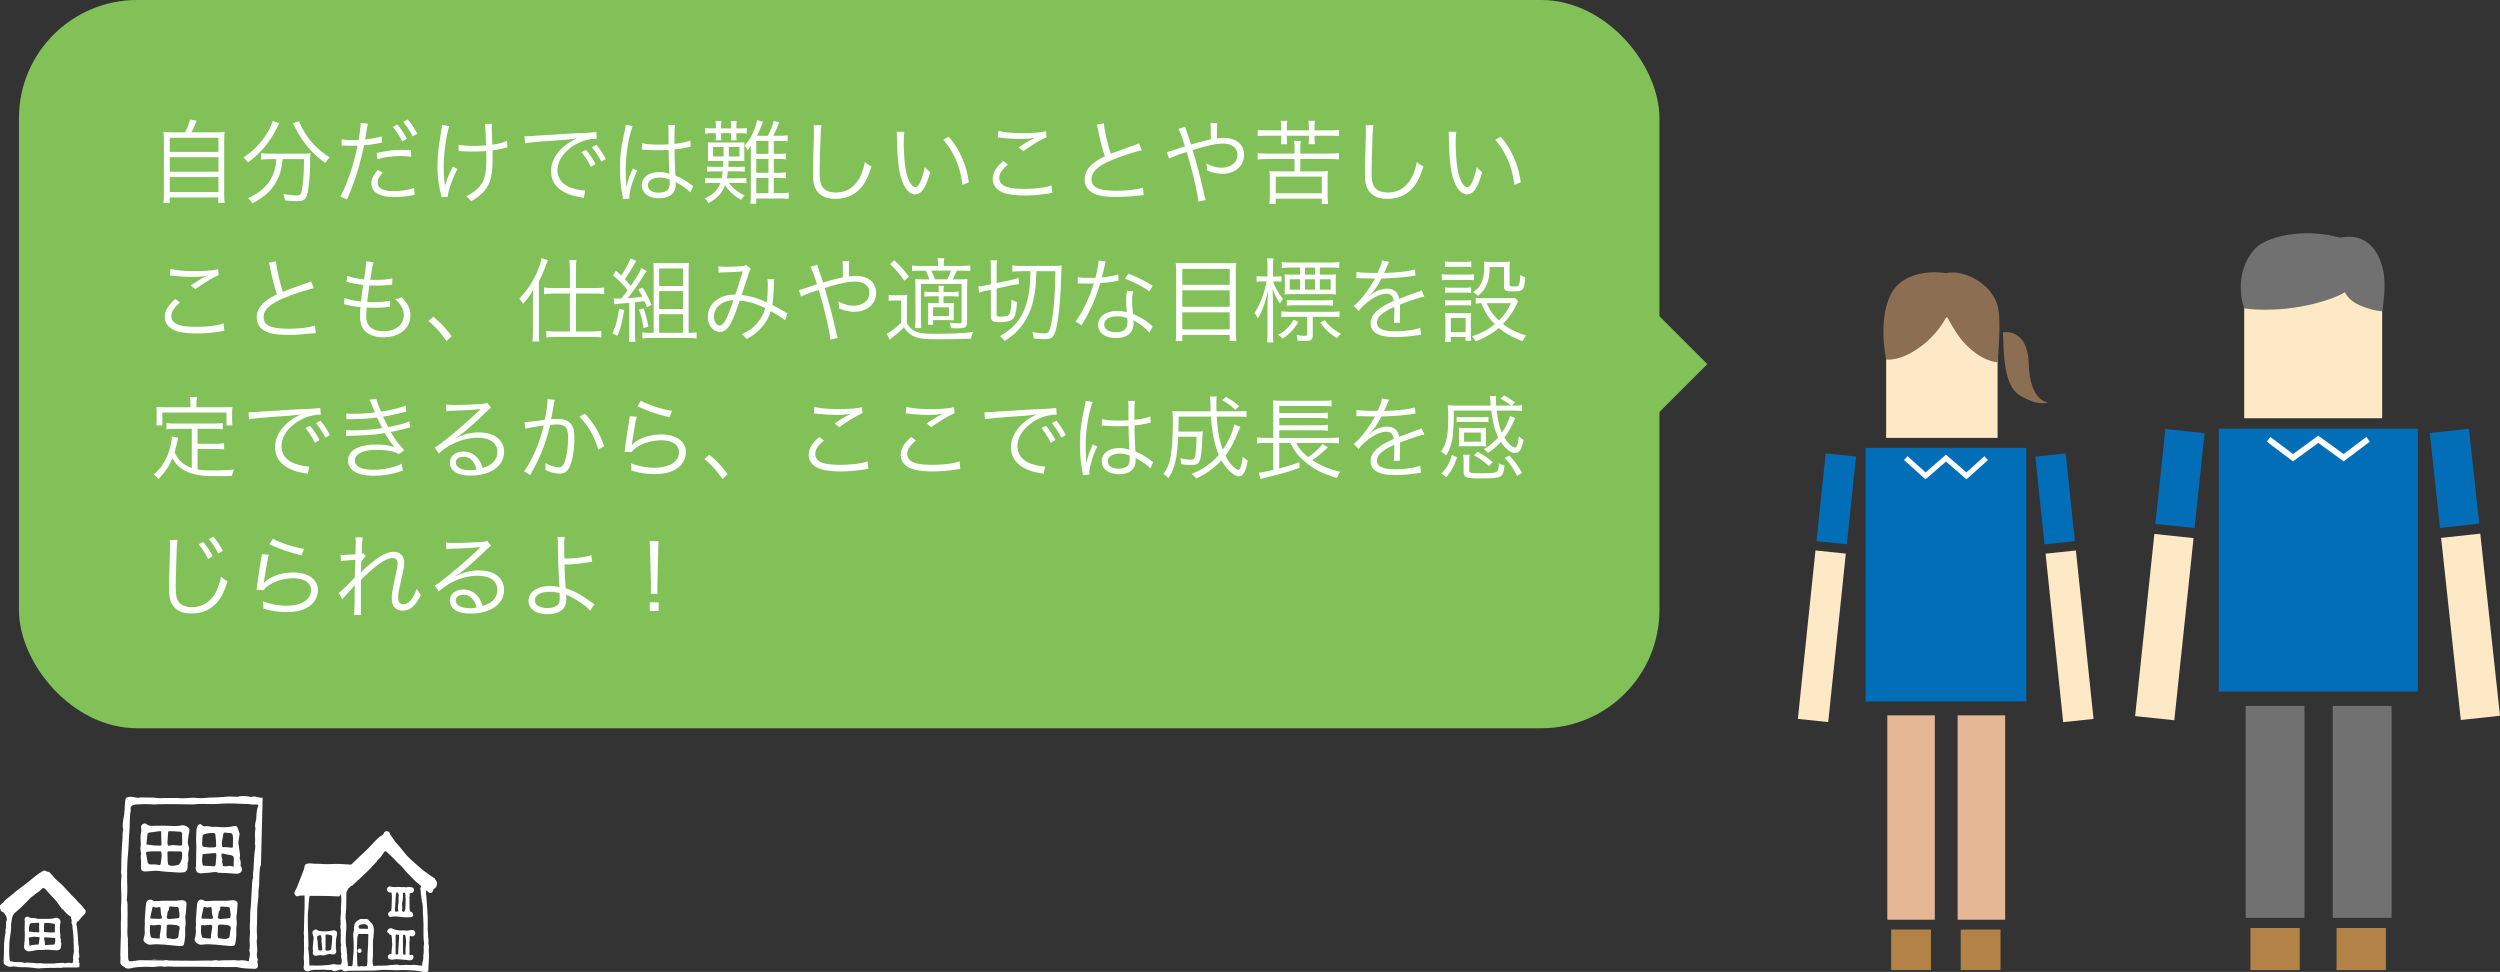 <svg id="Layer_2" data-name="Layer 2" xmlns="http://www.w3.org/2000/svg" viewBox="0 0 652.24 253.58"><rect x="0" y="0" width="652.24" height="253.58" fill="#333333" stroke="none"/><defs><style>.cls-3{fill:#fff}.cls-5{fill:#81c158}.cls-6{fill:#727171}.cls-7{fill:#fee9c7}.cls-8{fill:#8c6e52}.cls-9{fill:#036eb8}.cls-10{fill:#b28247}</style></defs><g id="contents"><rect class="cls-5" x="4.94" width="428" height="190" rx="30.84" ry="30.84"/><path class="cls-5" transform="rotate(45 432.5 94.998)" d="M423.34 85.85h18.3v18.3h-18.3z"/><path class="cls-3" d="M48.27 34.53c.65-1.2.98-2.09 1.3-3.36l1.73.31c-.5 1.3-.89 2.16-1.37 3.05h5.78c1.34 0 2.06-.02 2.9-.12-.1.79-.12 1.49-.12 2.98v12.77c0 1.46.02 2.11.14 2.78h-1.68v-1.42H44.28v1.42h-1.66c.1-.7.14-1.44.14-2.81V37.38c0-1.42-.02-2.14-.12-2.98.82.1 1.54.12 2.83.12h2.78Zm-3.98 5.09h12.7v-3.67h-12.7v3.67Zm0 5.18h12.7v-3.79h-12.7v3.79Zm0 5.31h12.7V46.2h-12.7v3.91ZM72.9 32.18c-.22.29-.31.48-.67 1.22-1.85 3.72-4.18 6.5-7.56 9-.31-.48-.62-.84-1.18-1.3 2.9-1.94 4.97-4.15 6.58-7.03.6-1.06.91-1.8 1.03-2.52l1.8.62Zm-2.33 9.34c-.91 0-1.73.05-2.47.14v-1.7c.7.1 1.51.14 2.5.14h7.9c1.1 0 1.82-.02 2.52-.12-.07.43-.07.62-.1 1.7 0 4.66-.46 8.71-1.08 9.84-.41.72-.98.96-2.38.96-.79 0-1.63-.05-3.14-.19-.07-.65-.14-1.01-.38-1.7 1.32.26 2.52.41 3.38.41.77 0 1.03-.14 1.2-.6.5-1.46.79-4.73.79-8.88h-5.59c-.22 2.64-.77 4.44-1.87 6.31-1.25 2.09-3.12 3.72-6.05 5.23-.31-.55-.55-.86-1.06-1.34 3.07-1.49 4.9-3.07 6.05-5.26.79-1.51 1.13-2.83 1.3-4.94h-1.51Zm7.46-9.92c.19.62.41 1.1.91 2.02 1.75 3.14 3.79 5.3 7.08 7.46-.46.43-.77.84-1.13 1.46-3.79-2.81-5.83-5.23-8.09-9.65-.12-.22-.26-.48-.38-.67l1.61-.62Zm11.09 4.73c.77.14 1.73.22 3 .22.48 0 .74 0 1.44-.05.41-2.59.53-3.43.53-4.25v-.17l1.9.19c-.1.38-.12.5-.19.84-.02.14-.1.62-.24 1.44-.14.84-.19 1.18-.31 1.82 1.66-.14 3.29-.46 4.32-.82l.12 1.66-.24.02-.43.1c-1.56.31-2.95.5-4.06.58-1.01 5.09-2.45 9.7-4.44 14.11l-1.75-.74c1.7-2.93 3.55-8.38 4.51-13.27-.48.02-.77.02-1.66.02-.84 0-1.06 0-1.99-.05h-.1s-.19 0-.41.02v-1.68Zm10.73 8.71c-.48.58-.55.65-.72.91-.38.5-.6 1.13-.6 1.7 0 1.44 1.46 2.21 4.2 2.21 1.8 0 3.94-.34 5.3-.82l.17 1.8-.31.05-.74.14c-1.61.26-3 .38-4.27.38-3.94 0-5.98-1.22-5.98-3.6 0-1.08.34-1.82 1.61-3.46l1.34.67Zm7.41-4.15c-1.15-.12-1.82-.17-2.83-.17-2.14 0-3.82.22-6 .82l-.17-1.63c2.78-.6 4.34-.79 6.36-.79.46 0 .82 0 2.62.07l.02 1.7Zm-3.6-8.42c1.08 1.3 1.75 2.3 2.47 3.72l-1.2.72c-.6-1.27-1.75-3.05-2.47-3.79l1.2-.65Zm2.72-1.3c1.08 1.32 1.68 2.21 2.47 3.72l-1.2.7c-.5-1.13-1.51-2.66-2.45-3.77l1.18-.65Zm10.84 1.73c-.77 2.28-1.46 7.2-1.46 10.46 0 1.32.1 3.1.19 3.91.1.53.14 1.03.14 1.3.48-1.7.65-2.14 2.02-5.09l1.22.58c-.7 1.42-1.3 2.9-1.78 4.2-.48 1.42-.67 2.23-.67 3.05l-1.66.14c-.05-.31-.07-.38-.19-.84-.6-2.26-.89-4.58-.89-7.1 0-2.83.22-4.8.96-9.24.17-.98.19-1.22.22-1.66l1.9.29Zm2.45 4.85c.91.22 2.3.31 4.08.31.96 0 1.85-.05 3.05-.14-.12-4.18-.17-4.87-.29-5.59l1.85-.02c-.05.38-.07.53-.07.82 0 .17 0 .29.02.72l.14 3.89c1.82-.26 2.93-.58 3.82-1.01l.12 1.73c-.5.1-.55.1-1.27.29-.91.22-1.66.36-2.62.48.02.65.02 1.03.02 1.73 0 4.56-.43 6.53-1.85 8.45-.89 1.18-1.92 2.02-3.77 3.1-.48-.62-.67-.82-1.3-1.3 1.68-.82 2.81-1.66 3.67-2.76 1.22-1.56 1.61-3.31 1.61-7.15 0-.67 0-1.2-.05-1.9-1.06.1-2.45.14-3.5.14-.67 0-2.04-.05-2.9-.1-.22-.02-.34-.02-.43-.02-.07 0-.19 0-.36.02l.02-1.68Zm17.16-2.23c.46.02.7.02.86.02.34 0 .62-.02 1.37-.07 1.34-.1 1.49-.12 4.44-.29l3.77-.24c2.95-.17 3.26-.19 4.06-.22l1.37-.05c2.06-.12 2.52-.17 2.86-.26l.14 1.78c-.96 0-1.78.1-2.69.34-1.61.41-3.29 1.27-4.61 2.4-1.92 1.61-2.95 3.55-2.95 5.54s1.22 3.62 3.36 4.44c1.18.43 2.69.77 3.6.77h.24l-.31 1.94c-.26-.05-.31-.07-.74-.14-2.38-.41-3.82-.91-5.18-1.85-1.7-1.15-2.66-2.9-2.66-4.9 0-2.78 1.63-5.42 4.49-7.37.74-.5 1.37-.84 2.28-1.27-1.37.24-2.76.36-5.28.53-4.78.34-7.42.58-8.28.79l-.12-1.9Zm16.06 3.57c1.08 1.3 1.75 2.3 2.47 3.72l-1.22.72c-.58-1.27-1.73-3.07-2.45-3.82l1.2-.62Zm2.71-1.32c1.08 1.32 1.68 2.23 2.47 3.74l-1.2.67c-.53-1.13-1.51-2.66-2.45-3.77l1.18-.65Zm9.5-4.89c-1.03 2.4-1.85 7.32-1.85 11.26 0 .84.05 2.26.1 3.36 0 .19 0 .24.02.67v.46l.1.02c.43-1.8.6-2.26 1.42-4.22.1-.22.14-.31.19-.48l1.18.55c-1.13 2.35-2.06 5.4-2.06 6.82 0 .12 0 .14.05.48l-1.7.17c-.02-.22-.05-.34-.14-.89-.43-2.23-.67-4.7-.67-7.13 0-3.19.31-5.71 1.25-9.86.22-1.06.24-1.2.26-1.51l1.87.31Zm2.43 4.46c1.18.29 2.21.38 4.32.38.94 0 1.58-.02 2.57-.07q-.02-2.26-.02-4.08c0-.41-.02-.74-.07-.98h1.8c-.12.65-.17 1.78-.17 3.77 0 .26 0 .65.02 1.18 1.85-.22 3.24-.5 4.15-.89l.07 1.63s-.05 0-1.68.34c-.62.14-1.3.24-2.54.38.02 2.38.07 3.6.26 6.79 1.75.79 2.42 1.18 4.01 2.35.29.19.34.24.6.41l-.74 1.68c-.74-.84-1.7-1.51-3.41-2.5q-.1-.05-.24-.14t-.22-.14c.05.36.05.41.05.62 0 .62-.1 1.2-.29 1.63-.58 1.27-2.04 2.02-4.01 2.02-2.78 0-4.54-1.32-4.54-3.41s1.9-3.41 4.56-3.41c.98 0 2.11.19 2.66.48-.07-.5-.17-2.76-.24-6.26-1.08.05-1.82.07-2.74.07-.98 0-1.87-.02-2.71-.07-.41-.05-.67-.05-.77-.05-.22-.02-.36-.02-.41-.02-.12-.02-.19-.02-.24-.02h-.1l.05-1.68Zm4.61 9c-1.87 0-3.1.79-3.1 1.99s1.1 1.94 2.78 1.94c1.06 0 1.99-.31 2.45-.84.31-.36.46-.94.46-1.87 0-.17-.02-.72-.02-.72-.98-.38-1.61-.5-2.57-.5Zm18 1.39c1.01 1.34 2.3 2.38 4.15 3.26-.41.41-.65.7-.94 1.18-1.9-1.13-3.07-2.21-4.2-3.86-.84 2.18-1.97 3.38-4.34 4.7-.26-.53-.46-.82-.94-1.25 1.32-.62 1.9-1.01 2.59-1.68.72-.72 1.13-1.37 1.49-2.35h-2.04c-.86 0-1.42.02-1.97.12v-1.46c.55.1 1.03.12 1.97.12h2.35c.14-.67.19-.91.29-1.8h-2.09c-.86 0-1.42.02-1.97.12v-1.42c.58.1 1.06.12 1.97.12h2.18c.05-.7.05-.86.07-1.54h-2.47c-.91 0-1.13 0-1.58.05.05-.53.05-.7.05-1.01v-2.9c0-.31 0-.48-.05-1.01.46.05.67.05 1.61.05h6.38c.89 0 1.1 0 1.58-.05-.02.34-.05.6-.05.77v3.19c0 .34 0 .58.05.96-.43-.05-.77-.05-1.58-.05h-2.57q-.02.77-.07 1.54h2.4c.94 0 1.3-.02 1.9-.1v1.39c-.6-.1-1.01-.12-1.9-.12h-2.52c-.07.72-.14 1.25-.26 1.8h3.19c.94 0 1.37-.02 1.9-.12v1.46c-.55-.1-1.01-.12-1.92-.12h-2.66Zm-3.37-14.69c0-.65-.02-1.06-.1-1.49h1.56c-.07.34-.1.65-.1 1.46v.48h2.62v-.48c0-.74-.02-1.06-.1-1.46h1.56c-.07.36-.1.67-.1 1.42v.53h.62c.86 0 1.46-.02 2.09-.12v1.49c-.5-.1-1.15-.12-2.09-.12h-.62v.5c0 .62.02 1.06.07 1.37h-1.51c.05-.34.07-.65.07-1.37v-.5h-2.62v.5c0 .55.02.98.07 1.37h-1.51c.05-.36.07-.77.07-1.37v-.5h-.89c-.86 0-1.44.05-1.94.14v-1.54c.5.1 1.1.14 1.99.14h.84v-.46Zm-.74 5.31v2.47h2.74v-2.47h-2.74Zm4.11 2.35v.12h2.78v-2.47h-2.76l-.02 2.35Zm10.17-5.28c.72-1.25 1.2-2.5 1.54-3.91l1.44.41c-.6 1.58-1.03 2.52-1.56 3.5h1.42c1.03 0 1.82-.05 2.35-.14v1.61c-.5-.07-1.3-.12-2.35-.12h-1.27v3.38h.96c1.01 0 1.73-.05 2.23-.14v1.58c-.48-.07-1.2-.12-2.21-.12h-.98v3.62h.91c.98 0 1.73-.05 2.23-.14v1.58c-.53-.1-1.22-.12-2.26-.12h-.89v3.98h1.54c1.27 0 1.78-.02 2.35-.14v1.66c-.6-.1-1.27-.12-2.35-.12h-6.1v1.37h-1.56c.12-.58.14-1.2.14-2.45V38.04c-.29.43-.43.65-.82 1.18-.24-.48-.48-.82-.86-1.2 1.22-1.22 2.18-2.9 2.9-5.09.22-.7.31-1.06.41-1.58l1.58.41c-.14.26-.17.29-.34.77-.46 1.13-.89 2.16-1.27 2.9h2.81Zm.17 4.73v-3.38h-3.17v3.38h3.17Zm-3.17 4.94h3.17v-3.62h-3.17v3.62Zm0 5.31h3.17v-3.98h-3.17v3.98Zm17.02-17.72c-.14.82-.24 2.04-.31 5.06-.1 2.88-.17 6.14-.17 7.22 0 .29.02.89.05 1.44.1 1.44.41 2.23 1.13 2.88.67.6 1.75.94 3 .94 2.86 0 5.06-1.44 6.43-4.18.55-1.15.84-2.09 1.18-3.77.67.58.96.77 1.73 1.15-.91 2.81-1.61 4.22-2.66 5.45-1.7 2.02-3.96 3-6.77 3-2.04 0-3.55-.58-4.51-1.68-.98-1.13-1.32-2.4-1.32-4.92 0-1.61.02-2.21.22-9.77.02-.72.02-1.18.02-1.56 0-.5-.02-.79-.1-1.27h2.09Zm21.62 1.73c-.12.74-.17 1.54-.17 2.86 0 2.64.26 5.93.62 7.46.53 2.45 1.51 4.1 2.42 4.1.43 0 .84-.41 1.2-1.2.55-1.2.94-2.47 1.25-4.1.53.62.74.84 1.42 1.37-1.18 4.2-2.28 5.81-3.98 5.81-1.34 0-2.59-1.34-3.41-3.65-.84-2.28-1.18-5.35-1.3-11.26-.02-.91-.02-.98-.07-1.42l2.02.02Zm11.59 1.27c1.56 1.85 2.54 3.43 3.43 5.47.91 2.02 1.37 3.72 1.8 6.41l-1.7.7c-.43-4.46-2.18-8.57-4.99-11.83l1.46-.74Zm15.44 7.23c-1.56 1.3-2.28 2.4-2.28 3.53s.7 1.9 2.04 2.35c.91.31 2.5.48 4.39.48 3 0 5.86-.36 7.2-.91l.22 1.97c-.31.02-.41.05-.82.12-2.09.36-4.37.55-6.48.55-2.3 0-4.34-.29-5.52-.74-1.8-.74-2.74-1.97-2.74-3.62 0-1.56.91-3.07 2.76-4.63l1.22.91Zm-2.52-8.76c1.75.41 3.65.58 6.38.58s4.75-.17 6.07-.5l.12 1.58c-1.49.62-3.7 1.94-6.05 3.65l-1.22-.98c1.54-1.03 2.11-1.39 3.19-1.99.26-.14.31-.17.6-.31.17-.1.22-.1.46-.24-1.44.24-2.26.31-3.62.31-1.68 0-3.72-.12-5.28-.31-.43-.05-.48-.07-.79-.07l.14-1.7Zm27.55-1.95c.1 1.61.98 5.54 1.8 7.94 1.42-.58 2.09-.84 5.81-2.14.84-.31 1.06-.38 1.54-.62l.72 1.82c-1.68.36-5.11 1.46-7.22 2.33-4.1 1.63-5.88 3.22-5.88 5.21 0 2.18 1.85 3.02 6.55 3.02 2.76 0 5.45-.31 6.86-.82l.19 1.99q-.46 0-1.78.14c-2.47.24-3.62.31-5.3.31-2.38 0-4.18-.22-5.33-.65-1.97-.72-2.98-2.04-2.98-3.94 0-1.54.72-2.93 2.14-4.08.91-.74 1.66-1.2 3.14-1.94-.67-1.97-1.13-3.65-1.75-6.72-.22-1.01-.26-1.13-.41-1.51l1.9-.36Zm21.21.87c.12.53.19.74.46 1.46.48 1.42.72 2.09 1.06 3.17q3.36-.98 5.16-1.34c0-3.43-.02-3.65-.1-4.25h1.8c-.1.62-.12 1.37-.12 3.24 0 .02 0 .48.02.77.67-.1 1.2-.14 1.8-.14 3.22 0 5.28 1.73 5.28 4.42 0 2.88-2.35 4.94-5.64 4.94-1.34 0-2.64-.29-4.06-.89.02-.19.02-.36.02-.43 0-.29-.02-.43-.14-1.37 1.27.72 2.64 1.1 4.03 1.1 1.03 0 2.09-.34 2.88-.94.77-.58 1.15-1.42 1.15-2.45 0-1.82-1.42-2.9-3.84-2.9-1.75 0-4.34.58-7.82 1.7 1.22 4.08 2.09 7.46 3.1 11.98.12.5.17.62.31 1.03l-1.94.43c-.12-1.97-1.46-7.75-3.02-12.96q-.22.1-1.3.43c-1.37.46-2.64.96-3.29 1.32l-.62-1.7q.67-.14 3.53-1.13c.6-.22.84-.26 1.22-.38-.74-2.4-1.27-3.79-1.73-4.56l1.8-.55Zm25.03.17c0-.58-.05-1.18-.14-1.73h1.75c-.1.55-.14 1.13-.14 1.73v.77h5.76v-.77c0-.58-.05-1.18-.14-1.73h1.75c-.1.55-.14 1.1-.14 1.73v.77h3.72c1.25 0 1.97-.05 2.69-.14v1.66c-.7-.1-1.46-.12-2.69-.12h-3.72v.65c0 .58.02 1.01.12 1.56h-1.68c.07-.5.1-.98.1-1.56v-.65h-5.76v.65c0 .62.02 1.08.1 1.58h-1.68c.07-.38.12-1.06.12-1.58v-.65h-3.48c-1.22 0-1.97.02-2.66.12v-1.66c.72.1 1.46.14 2.66.14h3.48v-.77Zm10.49 11.47c.79 0 1.25-.02 1.75-.1-.1.62-.12 1.13-.12 1.92v4.49c0 .79.05 1.49.14 2.18h-1.68v-1.37h-12v1.37h-1.68c.1-.67.14-1.49.14-2.18v-4.49c0-.74-.02-1.3-.12-1.92.5.07.96.1 1.75.1h4.82v-3.22h-6.91c-1.22 0-2.02.05-2.71.12v-1.68c.7.1 1.44.14 2.71.14h6.91V38.7c0-.94-.02-1.39-.14-1.94h1.78c-.1.58-.14 1.08-.14 1.94v1.37h7.37c1.27 0 2.02-.05 2.71-.14v1.68c-.72-.07-1.51-.12-2.71-.12h-7.37v3.22h5.5Zm-11.9 5.71h12v-4.34h-12v4.34Zm25.49-17.74c-.14.82-.24 2.04-.31 5.06-.1 2.88-.17 6.14-.17 7.22 0 .29.02.89.05 1.44.1 1.44.41 2.23 1.13 2.88.67.6 1.75.94 3 .94 2.86 0 5.06-1.44 6.43-4.18.55-1.15.84-2.09 1.18-3.77.67.58.96.77 1.73 1.15-.91 2.81-1.61 4.22-2.66 5.45-1.7 2.02-3.96 3-6.77 3-2.04 0-3.55-.58-4.51-1.68-.98-1.13-1.32-2.4-1.32-4.92 0-1.61.02-2.21.22-9.77.02-.72.02-1.18.02-1.56 0-.5-.02-.79-.1-1.27h2.09Zm21.62 1.73c-.12.74-.17 1.54-.17 2.86 0 2.64.26 5.93.62 7.46.53 2.45 1.51 4.1 2.42 4.1.43 0 .84-.41 1.2-1.2.55-1.2.94-2.47 1.25-4.1.53.62.74.84 1.42 1.37-1.18 4.2-2.28 5.81-3.98 5.81-1.34 0-2.59-1.34-3.41-3.65-.84-2.28-1.18-5.35-1.3-11.26-.02-.91-.02-.98-.07-1.42l2.02.02Zm11.59 1.27c1.56 1.85 2.54 3.43 3.43 5.47.91 2.02 1.37 3.72 1.8 6.41l-1.7.7c-.43-4.46-2.18-8.57-4.99-11.83l1.46-.74ZM46.98 78.91c-1.56 1.3-2.28 2.4-2.28 3.53s.7 1.9 2.04 2.35c.91.31 2.5.48 4.39.48 3 0 5.86-.36 7.2-.91l.22 1.97c-.31.02-.41.05-.82.12-2.09.36-4.37.55-6.48.55-2.3 0-4.34-.29-5.52-.74-1.8-.74-2.74-1.97-2.74-3.62 0-1.56.91-3.07 2.76-4.63l1.22.91Zm-2.52-8.76c1.75.41 3.65.58 6.38.58s4.75-.17 6.07-.5l.12 1.58c-1.49.62-3.7 1.94-6.05 3.65l-1.22-.98c1.54-1.03 2.11-1.39 3.19-1.99.26-.14.31-.17.6-.31.17-.1.22-.1.46-.24-1.44.24-2.26.31-3.62.31-1.68 0-3.72-.12-5.28-.31-.43-.05-.48-.07-.79-.07l.14-1.7Zm27.55-1.95c.1 1.61.98 5.54 1.8 7.94 1.42-.58 2.09-.84 5.81-2.14.84-.31 1.06-.38 1.54-.62l.72 1.82c-1.68.36-5.11 1.46-7.22 2.33-4.1 1.63-5.88 3.22-5.88 5.21 0 2.18 1.85 3.02 6.55 3.02 2.76 0 5.45-.31 6.86-.82l.19 1.99q-.46 0-1.78.14c-2.47.24-3.62.31-5.3.31-2.38 0-4.18-.22-5.33-.65-1.97-.72-2.98-2.04-2.98-3.94 0-1.54.72-2.93 2.14-4.08.91-.74 1.66-1.2 3.14-1.94-.67-1.97-1.13-3.65-1.75-6.72-.22-1.01-.26-1.13-.41-1.51l1.9-.36Zm17.88 9.51c.96.43 2.47.74 4.3.96.12-1.18.36-3.05.55-4.32-1.13-.14-2.16-.31-3.58-.65-.31-.07-.41-.1-.74-.17l.22-1.58c1.03.43 2.64.79 4.32.94.38-2.3.58-3.89.58-4.51v-.19l1.92.22c-.14.46-.22.74-.38 1.61q-.02.22-.24 1.54c-.07.53-.12.77-.24 1.44.67.02 1.01.02 1.39.02 1.8 0 3.31-.14 4.39-.41l-.07 1.66q-.48.05-1.68.14c-.74.07-1.46.1-2.16.1-.38 0-.79 0-2.11-.05-.38 2.76-.41 3-.55 4.34.91.02 1.25.02 1.58.02 1.73 0 3.48-.14 4.42-.38l-.05 1.61c-.24.02-.31.02-.65.05-1.22.14-2.26.19-3.38.19-.6 0-.98 0-2.06-.05q0 .17-.02.48c-.05.58-.1 1.37-.1 1.78 0 1.32.36 2.23 1.1 2.88.77.67 1.92 1.03 3.38 1.03 3.22 0 5.3-1.66 5.3-4.2 0-1.51-.74-2.86-2.28-4.18.79-.1 1.06-.17 1.75-.48 1.7 1.85 2.26 3.02 2.26 4.78 0 3.38-2.83 5.66-7.03 5.66-2.52 0-4.44-.86-5.38-2.4-.48-.79-.74-1.94-.74-3.31 0-.5.02-.98.1-1.58q.02-.36.05-.58c-1.44-.14-2.54-.34-3.62-.6-.38-.12-.46-.12-.74-.14l.22-1.66Zm23.13 4.92c1.97 1.58 3.19 2.88 4.82 5.09l-1.34 1.27c-1.54-2.23-2.93-3.74-4.73-5.23l1.25-1.13Zm26.02-4.11c0-1.03 0-1.49.05-2.93-.84 1.54-1.39 2.28-2.64 3.7-.19-.34-.29-.5-.43-.72-.02 0-.17-.19-.36-.43-.02-.05-.1-.12-.17-.22 1.7-1.8 2.98-3.6 4.08-5.78.89-1.78 1.51-3.53 1.7-4.82l1.68.55c-.17.43-.29.67-.48 1.22-.77 2.06-1.06 2.78-1.87 4.34v12.84c0 1.06.02 1.97.12 2.81h-1.82c.1-.86.14-1.63.14-2.88v-7.68Zm9.62-8.49c0-.86-.05-1.51-.14-2.18h1.9c-.12.7-.14 1.25-.14 2.21v5.09h4.75c1.01 0 1.8-.05 2.59-.17v1.78c-.84-.12-1.73-.17-2.59-.17h-4.75v9.89h4.01c1.03 0 1.75-.05 2.59-.17v1.75c-.82-.12-1.66-.17-2.59-.17h-9.17c-.94 0-1.8.05-2.59.17v-1.75c.82.12 1.56.17 2.57.17h3.58v-9.89h-4.13c-.86 0-1.78.05-2.59.17v-1.78c.77.12 1.61.17 2.62.17h4.1v-5.11Zm14.21 10.85c-.84 4.34-.98 4.9-1.82 6.72l-1.32-.65c.89-1.7 1.2-2.83 1.8-6.38l1.34.31Zm-2.81-3.05c.31.05.6.07 1.08.07.22 0 .65-.02.96-.02.74-.91.96-1.18 1.66-2.16-1.42-1.73-2.3-2.62-3.84-3.89l.77-1.2c.7.58.84.72 1.39 1.25 1.08-1.58 2.16-3.58 2.38-4.46l1.56.65q-.24.31-.86 1.44c-.74 1.27-1.39 2.28-2.14 3.34.79.84.91.98 1.56 1.75 1.61-2.4 2.45-3.82 2.76-4.7l1.39.82c-.19.24-.34.46-.65.91-1.63 2.62-3.26 4.92-4.34 6.17 1.46-.1 2.02-.14 3.86-.38-.43-.89-.55-1.1-1.08-1.9l1.13-.5c1.08 1.73 1.68 2.93 2.33 4.54l-1.2.6c-.31-.82-.41-1.06-.65-1.61-1.13.17-1.94.26-2.47.31v7.82c0 1.06.05 1.78.14 2.47h-1.75c.1-.74.14-1.49.14-2.47v-7.66c-.74.07-1.06.1-1.44.12q-1.8.12-2.42.24l-.26-1.54Zm7.83 2.61c.65 1.8.91 2.78 1.27 4.8l-1.27.36c-.24-1.78-.62-3.34-1.18-4.78l1.18-.38Zm11.95 6.39c.74 0 1.34-.05 1.9-.14v1.63c-.67-.1-1.42-.14-2.3-.14h-9.6c-.89 0-1.58.05-2.26.14v-1.63c.58.1 1.18.14 2.02.14h.94V71.06c0-.98-.02-1.68-.1-2.47.7.05 1.32.07 2.4.07h4.27c1.22 0 1.97-.02 2.62-.1-.05.79-.07 1.32-.07 2.74v15.53h.19Zm-7.87-12.22h6.24v-4.56h-6.24v4.56Zm0 6.03h6.24v-4.68h-6.24v4.68Zm0 6.19h6.24v-4.85h-6.24v4.85Zm15.43-17.38c.62.12 1.15.14 2.33.14 1.32 0 3.24-.07 4.03-.17.43-.05.62-.12.89-.29l1.27 1.01c-.31.43-.36.58-1.32 3.48-.53 1.63-.7 2.09-1.13 3.36 2.3.24 4.08.74 6.55 1.9.22-1.34.29-2.38.29-4.87 0-.53-.02-.74-.1-1.18l1.8.02c-.07.43-.07.6-.1 1.49-.07 2.45-.17 3.74-.43 5.21 1.3.67 2.11 1.1 3.29 1.8a4 4 0 0 0 .7.36l-.65 1.85c-.74-.6-1.97-1.39-3.74-2.38-.55 1.73-1.3 3.02-2.47 4.34-1.1 1.22-2.35 2.18-3.82 2.93-.55-.65-.72-.84-1.27-1.25 1.82-.84 2.81-1.56 3.89-2.76 1.1-1.22 1.87-2.62 2.21-4.03-2.16-1.13-4.18-1.73-6.62-1.99-.77 2.33-1.66 4.63-2.26 5.78-.86 1.66-1.75 2.38-2.9 2.38-1.8 0-3.17-1.7-3.17-3.94 0-1.97 1.03-3.72 2.86-4.75 1.25-.74 2.42-1.01 4.32-1.03.79-2.35 1.08-3.26 1.92-6.05-1.9.14-2.26.17-4.54.24-.96.02-1.2.05-1.75.12l-.07-1.73Zm0 10.42c-.72.74-1.15 1.73-1.15 2.76 0 1.27.7 2.28 1.56 2.28.98 0 1.8-1.49 3.55-6.6-1.8.14-3 .6-3.96 1.56Zm25.82-10.8c.12.53.19.74.46 1.46.48 1.42.72 2.09 1.06 3.17q3.36-.98 5.16-1.34c0-3.43-.02-3.65-.1-4.25h1.8c-.1.62-.12 1.37-.12 3.24 0 .02 0 .48.02.77.67-.1 1.2-.14 1.8-.14 3.22 0 5.28 1.73 5.28 4.42 0 2.88-2.35 4.94-5.64 4.94-1.34 0-2.64-.29-4.06-.89.02-.19.02-.36.02-.43 0-.29-.02-.43-.14-1.37 1.27.72 2.64 1.1 4.03 1.1 1.03 0 2.09-.34 2.88-.94.77-.58 1.15-1.42 1.15-2.45 0-1.82-1.42-2.9-3.84-2.9-1.75 0-4.34.58-7.82 1.7 1.22 4.08 2.09 7.46 3.1 11.98.12.5.17.62.31 1.03l-1.94.43c-.12-1.97-1.46-7.75-3.02-12.96q-.22.1-1.3.43c-1.37.46-2.64.96-3.29 1.32l-.62-1.7q.67-.14 3.53-1.13c.6-.22.84-.26 1.22-.38-.74-2.4-1.27-3.79-1.73-4.56l1.8-.55Zm18.63 7.85c.58.1.96.12 1.85.12h1.18c.7 0 1.27-.05 1.85-.12-.1.74-.12 1.34-.12 2.54v4.73c.34.77.6 1.13 1.15 1.56 1.25 1.01 2.69 1.34 5.59 1.34 4.78 0 8.14-.14 10.54-.48-.36.79-.41.94-.55 1.73-2.59.12-5.06.17-8.21.17-4.06 0-5.42-.17-6.82-.82-1.01-.48-1.78-1.2-2.5-2.3-1.15 1.18-1.54 1.51-2.95 2.62-.02.02-.24.19-.55.48-.02.02-.1.07-.17.14l-.79-1.58c1.08-.5 2.38-1.49 3.77-2.88v-5.78h-1.51c-.79 0-1.2.02-1.75.12v-1.58Zm1.46-9c1.68 1.56 2.47 2.47 3.84 4.25l-1.22 1.08c-1.32-1.9-2.21-2.93-3.72-4.37l1.1-.96Zm17.38 1.46c1.13 0 1.82-.05 2.47-.14v1.49c-.72-.1-1.34-.12-2.42-.12h-1.13c-.31.74-.62 1.44-1.06 2.28h1.32c1.22 0 1.82-.02 2.54-.1-.07.74-.1 1.39-.1 2.62v8.47c0 1.49-.41 1.78-2.5 1.78-.43 0-1.01-.02-1.7-.05-.07-.62-.14-.86-.36-1.44.72.1 1.58.17 2.3.17s.84-.1.84-.55v-9.72h-10.63v8.78c0 1.25.05 2.18.12 2.76h-1.66c.07-.67.12-1.58.12-2.76v-7.51c0-1.3-.02-1.78-.07-2.52.74.05 1.25.07 2.74.07h.98c-.29-.84-.62-1.61-.96-2.28h-1.08c-1.18 0-1.82.02-2.5.12v-1.49c.62.1 1.37.14 2.52.14h4.27c0-1.08-.02-1.39-.12-2.02h1.75c-.12.6-.14.84-.14 2.02h4.44Zm-7.47 7.92c-.79 0-1.39.02-2.04.1v-1.34c.65.1 1.15.12 2.04.12h1.7c0-.82-.02-1.1-.1-1.61h1.44c-.07.5-.1.74-.1 1.61h1.82c.94 0 1.44-.02 2.11-.12v1.34c-.65-.07-1.27-.1-2.11-.1h-1.82v1.8h.84c.86 0 1.37-.02 1.92-.1-.07.5-.1.98-.1 1.75v1.27c0 .98 0 1.2.05 1.58-.46-.05-1.1-.07-1.75-.07h-3.67v1.2h-1.37c.05-.5.07-1.06.07-1.75V80.7c0-.7-.02-1.08-.07-1.7.53.07.91.1 1.85.1h.98v-1.8h-1.7Zm3.92-4.42c.36-.67.7-1.44.98-2.28h-5.14c.38.77.72 1.58.94 2.28h3.22Zm-3.7 9.58h4.13v-2.28h-4.13v2.28Zm13.87-6.62c-.67.14-1.15.29-1.87.5l-.19-1.63h.14c.36 0 1.01-.1 1.73-.24l1.39-.31V70.1c0-1.08-.02-1.56-.12-2.18h1.75c-.1.58-.12 1.01-.12 2.16v3.77l3.91-.84c.77-.17 1.39-.36 1.8-.5l.14 1.61c-.48.05-1.15.14-1.82.29l-4.03.86v6.65c0 .55.17.7.77.7.36 0 1.25-.07 1.63-.14.77-.12 1.06-.5 1.25-1.61.12-.82.17-1.32.22-2.71.5.31.89.48 1.46.65-.22 2.71-.5 3.82-1.15 4.42-.58.58-1.66.82-3.55.82-1.7 0-2.14-.36-2.14-1.73v-6.7l-1.2.24Zm9.05-5.07c-1.03 0-1.8.05-2.26.12v-1.66c.55.1 1.39.14 2.62.14h8.04c.86 0 1.61-.02 2.23-.1q-.07 1.1-.14 3c-.22 6.84-.7 11.5-1.49 14.11-.48 1.61-1.1 2.11-2.69 2.11-.74 0-1.99-.07-3-.17-.05-.67-.14-1.1-.34-1.7 1.25.24 2.23.36 3.1.36.72 0 1.01-.14 1.25-.58.48-.98.96-3.41 1.25-6.7.24-2.54.36-4.87.41-8.95h-4.94c-.17 3.74-.19 4.22-.55 6.29-.55 3.19-1.68 5.93-3.36 8.06-1.18 1.51-2.3 2.52-4.37 3.86-.36-.53-.65-.79-1.27-1.25 3.14-1.78 4.99-3.74 6.29-6.72.86-2.02 1.37-4.22 1.58-7.15.02-.34.07-1.37.14-3.1h-2.5Zm22.13-2.57c-.17.46-.19.55-.38 1.54-.17.82-.31 1.39-.65 2.62 1.68-.14 3.19-.43 4.3-.79l.07 1.66q-.26.05-.84.14c-.98.22-2.47.41-3.94.5-.74 2.57-1.61 4.8-2.66 7.01-.58 1.15-.79 1.56-1.7 3.14-.22.34-.36.62-.48.82l-1.63-.96c.77-.96 1.42-2.02 2.3-3.74 1.1-2.18 1.8-3.91 2.5-6.19-.6.02-1.42.05-1.78.05-.41 0-1.22-.02-1.58-.02-.26-.02-.46-.02-.53-.02h-.31l.02-1.66c.82.14 1.54.19 2.86.19.48 0 1.27-.02 1.73-.02.38-1.37.77-3.41.82-4.51l1.9.26Zm11.4 18.63c-.94-1.15-2.45-2.35-4.2-3.26.05.38.05.53.05.77 0 2.47-1.63 3.84-4.56 3.84s-4.68-1.34-4.68-3.48c0-1.3.89-2.5 2.23-3.05.84-.36 1.75-.53 2.83-.53.89 0 1.49.1 2.42.36-.12-1.56-.17-2.69-.17-3.29 0-.86.05-1.44.24-2.33l1.63.17c-.24.89-.31 1.39-.31 2.23 0 1.08.12 2.74.26 3.65 1.92.84 3.41 1.75 4.7 2.9q.26.26.43.38l-.89 1.63Zm-8.45-4.3c-2.04 0-3.34.84-3.34 2.16 0 1.22 1.15 1.97 3.05 1.97 2.06 0 3-.82 3-2.62 0-.29-.05-1.03-.05-1.03-1.01-.36-1.7-.48-2.66-.48Zm8.42-6.53c-2.02-1.39-3.84-2.35-6.36-3.26l.89-1.34c2.78 1.1 4.39 1.92 6.34 3.17l-.86 1.44Zm20.19-7.32c1.13 0 1.8-.02 2.5-.12-.1.7-.12 1.32-.12 2.21v15.67c0 1.13.05 1.82.14 2.54h-1.75V87.4h-12.36v1.58h-1.75c.1-.7.14-1.39.14-2.45v-15.6c0-1.01-.02-1.66-.12-2.38.77.1 1.46.12 2.57.12h10.75Zm.77 5.62v-4.13h-12.36v4.13h12.36Zm-12.36 5.74h12.36v-4.3h-12.36v4.3Zm0 5.9h12.36v-4.46h-12.36v4.46Zm22.22-16.06c0-1.34-.02-1.94-.12-2.47h1.68c-.1.62-.12 1.27-.12 2.45v2.28h.67c.72 0 1.1-.02 1.56-.1v1.46c-.5-.05-.96-.07-1.54-.07h-.65c.48 1.51 1.37 3.1 2.59 4.54-.38.46-.53.7-.82 1.22-.94-1.49-1.32-2.28-1.92-3.84.07 2.3.1 2.93.1 3.86v7.34c0 1.3.02 2.14.14 2.78h-1.7c.1-.7.14-1.51.14-2.78v-6.72c0-1.01.07-2.54.19-4.32-.74 3.46-1.54 5.62-2.71 7.56-.31-.65-.55-1.01-.91-1.39 1.42-2.06 2.52-4.9 3.22-8.26h-.98c-.72 0-1.25.02-1.66.1v-1.49c.38.07.86.1 1.66.1h1.18v-2.26ZM338.74 84c-1.3 2.09-2.28 3.12-4.1 4.34-.38-.43-.6-.6-1.18-.98 1.1-.6 1.58-.96 2.33-1.68.72-.72 1.06-1.2 1.68-2.28l1.27.6Zm3.75 3.38c0 1.27-.43 1.58-2.14 1.58-.43 0-1.06-.02-1.85-.1-.02-.53-.1-.94-.24-1.49.89.17 1.42.24 1.97.24.67 0 .82-.1.82-.5v-4.46h-4.39c-1.06 0-1.75.02-2.35.12v-1.56c.67.1 1.3.14 2.33.14h10.54c.94 0 1.61-.02 2.3-.12v1.54c-.6-.1-1.22-.12-2.26-.12h-4.73v4.73Zm1.85-15.72h2.04c.86 0 1.51-.02 2.21-.12-.1.48-.1.86-.1 1.7v1.7c0 .86 0 1.32.1 1.9-.7-.07-1.22-.1-2.23-.1h-9.02c-.98 0-1.56.02-2.23.1.07-.6.1-1.03.1-1.8v-1.78c0-.72-.05-1.25-.1-1.73.53.1 1.15.12 2.16.12h1.92V69.8h-2.28c-1.03 0-1.87.05-2.5.14v-1.58c.65.1 1.44.14 2.47.14h10.01c.98 0 1.85-.05 2.52-.14v1.58c-.6-.1-1.44-.14-2.45-.14h-2.62v1.85Zm-8.62 6.55c.65.1 1.32.14 2.3.14h7.44c.94 0 1.58-.02 2.33-.12v1.54c-.62-.1-1.2-.12-2.23-.12H338c-1.06 0-1.68.02-2.28.12v-1.56Zm.77-5.35v2.71h2.69v-2.71h-2.69Zm3.96-3.05v1.85h2.62v-1.85h-2.62Zm0 5.76h2.62v-2.71h-2.62v2.71Zm3.89 0h2.83v-2.71h-2.83v2.71Zm1.29 7.95c.58.79.86 1.1 1.49 1.66.91.82 1.51 1.22 2.76 1.9-.41.34-.7.67-1.06 1.15-1.87-1.15-2.98-2.16-4.37-4.06l1.18-.65Zm13.75-12.27c.79-1.68 1.08-2.52 1.15-3.29l1.92.34q-.22.31-.62 1.3c-.31.77-.62 1.42-.74 1.63q.29-.02.5-.02c3.84-.19 6.24-.48 7.56-.91l.14 1.63c-.38.02-.53.05-.96.12-2.5.34-5.02.53-7.92.62-.72 1.42-1.32 2.38-2.16 3.41-.24.29-.72.84-.82.91-.17.12-.29.22-.31.24 0 .02-.02.02-.02.02v.02s.02.05.05.07q.86-.67 1.1-.84c1.1-.77 2.38-1.18 3.62-1.18 1.78 0 2.86.89 3.17 2.66 1.75-.7 3.12-1.2 4.18-1.58 1.18-.41 1.25-.43 1.63-.7l.77 1.68c-1.25.22-3.41.94-6.41 2.11.05.62.05.86.05 1.46 0 .31 0 .84-.02 1.32-.02.53-.02.86-.02 1.08 0 .34 0 .53.05.86l-1.63.02c.07-.53.14-1.99.14-3.46 0-.38 0-.43-.02-.72-3.26 1.54-4.51 2.66-4.51 4.1 0 1.58 1.49 2.28 4.87 2.28 2.38 0 5.04-.38 6.41-.94l.22 1.85c-.36.02-.48.05-.96.12-1.9.31-3.98.48-5.83.48-4.3 0-6.38-1.22-6.38-3.7 0-1.32.82-2.57 2.45-3.79.82-.6 1.97-1.22 3.58-1.92-.19-1.32-.77-1.9-1.9-1.9-1.51 0-3.41.89-5.35 2.54-.94.79-1.46 1.34-1.85 1.99l-1.34-1.34c1.66-1.27 3.65-3.79 5.38-6.86q.07-.12.22-.36c-.1.02-.34.05-.46.05-.38 0-2.64-.05-3.53-.07h-.38c-.22 0-.26 0-.53.02l.02-1.66c.86.17 2.69.26 5.14.26h.38Zm16.78.27c.55.1 1.01.12 1.92.12h4.58c.98 0 1.37-.02 1.92-.12v1.61c-.48-.07-.89-.1-1.75-.1h-4.75c-.82 0-1.3.02-1.92.1v-1.61Zm.81-3.32c.58.1.98.12 1.82.12h3.24c.82 0 1.25-.02 1.82-.12v1.51c-.6-.07-1.06-.1-1.82-.1h-3.24c-.74 0-1.3.02-1.82.1V68.2Zm0 21.01c.1-.7.14-1.37.14-2.33v-3.24c0-.84-.02-1.39-.12-2.02.62.07 1.22.1 1.92.1h3.14c1.03 0 1.32 0 1.75-.07-.05.55-.07.98-.07 1.9v3.38c0 .74.02 1.34.12 1.97h-1.49v-.98h-3.86v1.3h-1.54Zm.03-14.24c.46.07.89.1 1.73.1h3.38c.86 0 1.2-.02 1.7-.1v1.46c-.58-.07-.96-.1-1.7-.1h-3.38c-.79 0-1.18.02-1.73.1v-1.46Zm0 3.31c.48.07.89.1 1.73.1h3.38c.82 0 1.27-.02 1.7-.1v1.46c-.67-.07-.89-.1-1.7-.1h-3.38c-.82 0-1.18.02-1.73.1v-1.46Zm1.51 8.38h3.86v-3.7h-3.86v3.7Zm17.59-8.09q-.14.24-.46.89c-.86 1.85-2.06 3.55-3.53 5.06 1.7 1.32 3.38 2.16 6.02 3-.38.55-.6.91-.86 1.51-2.86-1.13-4.44-1.99-6.22-3.48-1.63 1.42-3.53 2.52-6.1 3.53-.29-.6-.5-.89-.94-1.32 2.47-.84 4.25-1.8 5.98-3.19-1.66-1.66-2.33-2.69-3.55-5.47-.65.02-.94.05-1.44.12v-1.56c.48.1 1.01.12 1.7.12h6.7c1.01 0 1.44-.02 1.8-.1l.89.89Zm-7.44-8.9c-.07 2.59-.36 3.86-1.15 5.3-.5.91-.98 1.46-1.97 2.23-.43-.46-.79-.77-1.22-1.01 1.25-.84 1.87-1.58 2.35-2.86.38-.98.55-2.06.55-3.65 0-.58-.02-.82-.12-1.44.65.07 1.25.1 1.87.1h2.93c.86 0 1.49-.02 2.04-.1-.07.67-.1 1.3-.1 2.26v3.74c0 .41.22.5 1.01.5.98 0 1.27-.07 1.39-.34.22-.41.34-1.27.38-2.69.58.38.79.48 1.32.65-.14 1.94-.38 2.83-.84 3.24-.36.31-.96.43-2.33.43-1.94 0-2.38-.24-2.38-1.32v-5.06h-3.74Zm-.79 9.43c.86 1.94 1.58 2.98 3.19 4.51 1.39-1.39 2.21-2.54 3.14-4.51h-6.34ZM50.05 111.88H45.8c-1.03 0-1.66.05-2.38.14v-1.66c.65.1 1.32.14 2.38.14h9.94c1.06 0 1.73-.05 2.38-.14v1.66c-.67-.1-1.32-.14-2.38-.14h-4.2v3.91h4.63c1.03 0 1.68-.05 2.3-.14v1.63c-.7-.12-1.32-.14-2.3-.14h-4.63v5.33c1.06.19 2.21.26 3.91.26 1.94 0 3.6-.07 5.62-.24-.31.6-.43.98-.53 1.68-2.09.05-2.26.05-2.9.05-3.55 0-4.03-.02-5.26-.19-3.74-.53-6.1-1.97-7.37-4.51-.98 2.28-1.85 3.55-3.65 5.45-.41-.5-.58-.67-1.25-1.13 1.66-1.56 2.42-2.57 3.24-4.27.82-1.68 1.46-4.1 1.46-5.47v-.24l1.68.34q-.07.31-.29 1.25c-.12.58-.48 1.97-.65 2.54.62 1.3 1.06 1.87 1.9 2.64.7.6 1.49 1.06 2.59 1.46v-10.2Zm-.36-6.79c0-.55-.05-.94-.14-1.51h1.87c-.12.53-.17.96-.17 1.49v1.18h7.01c.94 0 1.63-.02 2.4-.1-.07.5-.1.96-.1 1.63v1.51c0 .72.02 1.2.1 1.7H59.1v-3.36H42.35v3.36h-1.58c.07-.53.1-.96.1-1.7v-1.51c0-.62-.02-1.18-.1-1.63.77.07 1.46.1 2.42.1h6.5v-1.15Zm15.14 2.43c.46.02.7.02.86.02.34 0 .62-.02 1.37-.07 1.34-.1 1.49-.12 4.44-.29l3.77-.24c2.95-.17 3.26-.19 4.06-.22l1.37-.05c2.06-.12 2.52-.17 2.86-.26l.14 1.78c-.96 0-1.78.1-2.69.34-1.61.41-3.29 1.27-4.61 2.4-1.92 1.61-2.95 3.55-2.95 5.54s1.22 3.62 3.36 4.44c1.18.43 2.69.77 3.6.77h.24l-.31 1.94c-.26-.05-.31-.07-.74-.14-2.38-.41-3.82-.91-5.18-1.85-1.7-1.15-2.66-2.9-2.66-4.9 0-2.78 1.63-5.42 4.49-7.37.74-.5 1.37-.84 2.28-1.27-1.37.24-2.76.36-5.28.53-4.78.34-7.42.58-8.28.79l-.12-1.9Zm16.06 3.57c1.08 1.3 1.75 2.3 2.47 3.72l-1.22.72c-.58-1.27-1.73-3.07-2.45-3.82l1.2-.62Zm2.71-1.32c1.08 1.32 1.68 2.23 2.47 3.74l-1.2.67c-.53-1.13-1.51-2.66-2.45-3.77l1.18-.65Zm6.72-1.89c.58.05.98.07 1.8.07 2.02 0 3.48-.1 5.69-.34-.74-1.85-1.22-2.95-1.44-3.29l1.8-.31c.22.86.67 2.11 1.27 3.38 2.81-.46 5.06-1.01 6.41-1.58l.14 1.56c-2.14.58-4.7 1.13-6.05 1.34.36.79 1.01 2.06 1.37 2.71 3.17-.65 4.51-1.01 5.5-1.49l.19 1.61c-.41.1-.5.1-1.3.31-1.68.43-2.88.7-3.77.86 1.42 2.28 1.68 2.62 3.53 4.78l-1.42 1.01c-.91-.53-1.46-.72-2.64-.91-.84-.12-2.06-.22-3.14-.22-3.46 0-5.69 1.08-5.69 2.74s1.82 2.45 5.11 2.45c2.5 0 5.66-.72 7.1-1.61l.34 1.87q-.34.07-1.44.41c-1.97.6-4.01.89-6.14.89s-3.72-.31-4.94-1.01c-1.15-.65-1.8-1.73-1.8-2.98 0-2.59 2.76-4.15 7.32-4.15 1.99 0 3.26.19 4.85.7-.74-.79-1.73-2.23-2.57-3.7-2.38.43-3.94.55-8.42.7-1.15.05-1.25.05-1.68.1l-.05-1.58c.53.05.96.07 1.92.07 2.5 0 5.59-.24 7.56-.6-.62-1.18-.77-1.44-1.37-2.74-1.85.26-3.77.38-6.48.43-1.01.02-1.06.02-1.49.07l-.07-1.56Zm26.04-2.36c.67.12 1.1.14 2.26.14 1.99 0 5.18-.14 7.34-.31.62-.05.84-.1 1.15-.26l1.01 1.32c-.34.17-.46.26-1.22 1.01-3.31 3.24-6.22 5.74-7.9 6.82l.05.07c1.82-.98 3.77-1.49 5.88-1.49 4.01 0 6.58 1.97 6.58 5.04 0 3.74-3.48 6.22-8.81 6.22-3.38 0-5.33-1.25-5.33-3.46 0-1.61 1.49-2.81 3.48-2.81 1.61 0 3 .7 3.96 1.97.5.67.77 1.25 1.1 2.3 2.52-.7 3.84-2.16 3.84-4.2 0-2.3-1.92-3.67-5.16-3.67-3.53 0-7.32 1.54-10.1 4.1l-1.08-1.54c.86-.5 1.73-1.13 3.36-2.45 2.57-2.04 6.36-5.38 8.02-7.01l.34-.34.1-.1.1-.1-.05-.05q-.07 0-.22.02c-.77.14-3.65.31-7.3.43-.53.02-.77.05-1.3.12l-.1-1.8Zm4.51 13.66c-1.2 0-1.94.58-1.94 1.49 0 .62.31 1.08.96 1.46.62.34 1.66.55 2.69.55.6 0 .89-.02 1.75-.17-.53-2.18-1.73-3.34-3.46-3.34Zm15.94-9.05c.86-.02 3.36-.31 5.3-.62.41-1.78.72-4.08.72-5.09v-.31l1.92.22c-.17.53-.24.94-.46 2.3-.12.7-.29 1.58-.5 2.74.55-.05.86-.07 1.42-.07 1.7 0 2.71.29 3.46 1.01.84.79 1.18 1.9 1.18 3.86 0 3.67-.62 6.86-1.61 8.26-.58.82-1.22 1.13-2.35 1.13-1.03 0-2.04-.26-3.62-.94.05-.36.05-.53.05-.84 0-.36 0-.53-.07-.96 1.37.7 2.71 1.1 3.58 1.1.6 0 1.06-.38 1.37-1.15.65-1.54 1.01-3.98 1.01-6.67 0-2.54-.72-3.36-2.95-3.36-.53 0-.84.02-1.73.12-.89 3.79-1.99 6.86-3.62 10.18-.31.58-.82 1.54-1.56 2.88l-1.63-.96c.74-.94 1.66-2.52 2.5-4.34 1.13-2.4 1.85-4.51 2.64-7.61-2.06.31-3.22.5-3.43.55-.55.1-.74.14-1.39.31l-.19-1.73Zm15.77-2.21c2.45 2.64 3.89 5.11 5.02 8.5l-1.54.89c-.91-3.31-2.57-6.24-4.9-8.62l1.42-.77Zm13.56.8c-.22.74-.34 1.32-.55 2.64-.58 3.48-.62 3.65-.7 4.2-.02.29-.05.34-.1.55l.05.02c.31-.34.48-.5.74-.72 1.66-1.27 4.3-2.06 6.94-2.06 3.91 0 6.43 1.82 6.43 4.63 0 1.61-.82 3.17-2.16 4.13-1.54 1.08-3.43 1.58-5.98 1.58-1.44 0-2.88-.14-4.2-.43q-.46-.12-1.92-.48c.02-.22.02-.36.02-.46 0-.55-.02-.86-.17-1.49 1.82.74 4.1 1.2 6.12 1.2 3.96 0 6.48-1.58 6.48-4.03 0-1.97-1.73-3.12-4.66-3.12-2.45 0-4.92.77-6.72 2.09-.38.29-.55.46-.96.98l-1.87-.05c.07-.43.1-.65.19-1.42.24-1.82.67-4.61 1.01-6.62.12-.65.14-.84.17-1.27l1.82.12Zm1.05-4.18c1.87 1.06 5.52 2.26 8.14 2.66l-.67 1.68q-3.07-.79-4.68-1.37t-3.67-1.51l.89-1.46Zm17.83 14.09c1.97 1.58 3.19 2.88 4.82 5.09l-1.34 1.27c-1.54-2.23-2.93-3.74-4.73-5.23l1.25-1.13Zm29.96-3.72c-1.56 1.3-2.28 2.4-2.28 3.53s.7 1.9 2.04 2.35c.91.31 2.5.48 4.39.48 3 0 5.86-.36 7.2-.91l.22 1.97c-.31.02-.41.05-.82.12-2.09.36-4.37.55-6.48.55-2.3 0-4.34-.29-5.52-.74-1.8-.74-2.74-1.97-2.74-3.62 0-1.56.91-3.07 2.76-4.63l1.22.91Zm-2.52-8.76c1.75.41 3.65.58 6.38.58s4.75-.17 6.07-.5l.12 1.58c-1.49.62-3.7 1.94-6.05 3.65l-1.22-.98c1.54-1.03 2.11-1.39 3.19-1.99.26-.14.31-.17.6-.31.17-.1.22-.1.46-.24-1.44.24-2.26.31-3.62.31-1.68 0-3.72-.12-5.28-.31-.43-.05-.48-.07-.79-.07l.14-1.7Zm26.52 8.76c-1.56 1.3-2.28 2.4-2.28 3.53s.7 1.9 2.04 2.35c.91.31 2.5.48 4.39.48 3 0 5.86-.36 7.2-.91l.22 1.97c-.31.02-.41.05-.82.12-2.09.36-4.37.55-6.48.55-2.3 0-4.34-.29-5.52-.74-1.8-.74-2.74-1.97-2.74-3.62 0-1.56.91-3.07 2.76-4.63l1.22.91Zm-2.52-8.76c1.75.41 3.65.58 6.38.58s4.75-.17 6.07-.5l.12 1.58c-1.49.62-3.7 1.94-6.05 3.65l-1.22-.98c1.54-1.03 2.11-1.39 3.19-1.99.26-.14.31-.17.6-.31.17-.1.22-.1.46-.24-1.44.24-2.26.31-3.62.31-1.68 0-3.72-.12-5.28-.31-.43-.05-.48-.07-.79-.07l.14-1.7Zm20.37 1.37c.46.02.7.02.86.02.34 0 .62-.02 1.37-.07 1.34-.1 1.49-.12 4.44-.29l3.77-.24c2.95-.17 3.26-.19 4.06-.22l1.37-.05c2.06-.12 2.52-.17 2.86-.26l.14 1.78c-.96 0-1.78.1-2.69.34-1.61.41-3.29 1.27-4.61 2.4-1.92 1.61-2.95 3.55-2.95 5.54s1.22 3.62 3.36 4.44c1.18.43 2.69.77 3.6.77h.24l-.31 1.94c-.26-.05-.31-.07-.74-.14-2.38-.41-3.82-.91-5.18-1.85-1.7-1.15-2.66-2.9-2.66-4.9 0-2.78 1.63-5.42 4.49-7.37.74-.5 1.37-.84 2.28-1.27-1.37.24-2.76.36-5.28.53-4.78.34-7.42.58-8.28.79l-.12-1.9Zm16.06 3.57c1.08 1.3 1.75 2.3 2.47 3.72l-1.22.72c-.58-1.27-1.73-3.07-2.45-3.82l1.2-.62Zm2.71-1.32c1.08 1.32 1.68 2.23 2.47 3.74l-1.2.67c-.53-1.13-1.51-2.66-2.45-3.77l1.18-.65Zm9.5-4.89c-1.03 2.4-1.85 7.32-1.85 11.26 0 .84.05 2.26.1 3.36 0 .19 0 .24.02.67v.46l.1.02c.43-1.8.6-2.26 1.42-4.22.1-.22.14-.31.19-.48l1.18.55c-1.13 2.35-2.06 5.4-2.06 6.82 0 .12 0 .14.05.48l-1.7.17c-.02-.22-.05-.34-.14-.89-.43-2.23-.67-4.7-.67-7.13 0-3.19.31-5.71 1.25-9.86.22-1.06.24-1.2.26-1.51l1.87.31Zm2.43 4.46c1.18.29 2.21.38 4.32.38.94 0 1.58-.02 2.57-.07q-.02-2.26-.02-4.08c0-.41-.02-.74-.07-.98h1.8c-.12.65-.17 1.78-.17 3.77 0 .26 0 .65.02 1.18 1.85-.22 3.24-.5 4.15-.89l.07 1.63s-.05 0-1.68.34c-.62.14-1.3.24-2.54.38.02 2.38.07 3.6.26 6.79 1.75.79 2.42 1.18 4.01 2.35.29.19.34.24.6.41l-.74 1.68c-.74-.84-1.7-1.51-3.41-2.5q-.1-.05-.24-.14t-.22-.14c.05.36.05.41.05.62 0 .62-.1 1.2-.29 1.63-.58 1.27-2.04 2.02-4.01 2.02-2.78 0-4.54-1.32-4.54-3.41s1.9-3.41 4.56-3.41c.98 0 2.11.19 2.66.48-.07-.5-.17-2.76-.24-6.26-1.08.05-1.82.07-2.74.07-.98 0-1.87-.02-2.71-.07-.41-.05-.67-.05-.77-.05-.22-.02-.36-.02-.41-.02-.12-.02-.19-.02-.24-.02h-.1l.05-1.68Zm4.61 9c-1.87 0-3.1.79-3.1 1.99s1.1 1.94 2.78 1.94c1.06 0 1.99-.31 2.45-.84.31-.36.46-.94.46-1.87 0-.17-.02-.72-.02-.72-.98-.38-1.61-.5-2.57-.5Zm31.48-6.96c-.07.12-.31.65-.72 1.61-1.37 3.19-1.82 4.06-3.19 5.86.74 1.51 1.34 2.28 2.42 3.19.43.34.82.55 1.03.55.38 0 .79-1.25 1.08-3.46.5.5.86.79 1.3 1.06-.31 1.58-.5 2.23-.86 2.93-.38.77-.86 1.15-1.49 1.15s-1.58-.55-2.52-1.49c-.72-.7-1.37-1.58-1.99-2.69-1.97 2.09-3.89 3.48-6.65 4.78-.38-.58-.62-.82-1.18-1.22 3-1.2 5.18-2.71 7.13-4.97-1.1-2.57-1.8-5.98-2.04-9.98h-8.45c0 2.09-.02 2.9-.05 3.91h4.58c.86 0 1.27-.02 1.8-.1q-.07.5-.17 2.69c-.14 2.71-.38 4.46-.72 5.16-.36.74-.89.96-2.23.96-.86 0-1.44-.05-2.52-.22-.05-.62-.1-.98-.29-1.56 1.32.29 2.04.38 2.83.38s.98-.22 1.15-1.27c.17-1.01.29-2.81.31-4.7h-4.8c-.14 3.07-.34 4.85-.77 6.62-.41 1.7-.84 2.74-1.82 4.2-.43-.5-.77-.79-1.27-1.08.89-1.25 1.34-2.26 1.68-3.6.53-2.16.79-5.4.79-10.08 0-1.61-.02-1.99-.14-2.81.84.1 1.7.12 2.93.12h7.08c-.1-2.95-.12-3.34-.24-3.89h1.85c-.1.48-.12 1.06-.12 1.97 0 .43 0 .79.05 1.92h5.23c1.34 0 1.97-.02 2.57-.14v1.63c-.74-.1-1.42-.12-2.69-.12h-5.06c.17 3.43.7 6.34 1.58 8.64 1.44-2.06 2.69-4.85 2.95-6.6l1.63.65Zm-1.32-4.44c-1.34-1.22-1.85-1.61-3.46-2.54l1.03-.84c1.58.91 1.87 1.1 3.43 2.38l-1.01 1.01Zm15.89 8.64c.82 1.54 1.51 2.38 3.1 3.67 1.49-.98 3.07-2.42 3.74-3.41l1.42.86q-.12.12-.43.38c-.05.07-.14.14-.26.26-1.49 1.37-2.18 1.92-3.41 2.69 2.18 1.44 4.56 2.45 7.3 3.05-.36.53-.58.94-.84 1.61-3.67-1.06-6.29-2.4-8.52-4.37-1.61-1.37-2.66-2.76-3.65-4.75h-2.9v6.65c2.26-.58 3.58-.98 5.26-1.63l.05 1.46c-2.23.84-4.34 1.46-9.12 2.64-.34.1-.58.17-1.03.29l-.5-1.68c.89-.05 1.06-.1 3.79-.7v-7.03h-1.87c-.98 0-1.66.05-2.38.14v-1.61c.58.1 1.37.14 2.38.14h1.87v-7.42c0-1.3-.02-1.68-.1-2.38.7.1 1.3.12 2.5.12h10.23c1.34 0 1.97-.02 2.57-.14v1.61c-.77-.1-1.39-.12-2.54-.12h-11.09v1.85h10.34c1.13 0 1.8-.05 2.33-.12v1.56c-.67-.1-1.44-.14-2.33-.14h-10.34v1.9h10.34c1.15 0 1.82-.05 2.33-.14v1.58c-.7-.1-1.34-.14-2.33-.14h-10.34v1.99h13.23c1.01 0 1.68-.05 2.33-.14v1.61c-.62-.1-1.34-.14-2.26-.14h-8.83Zm21.19-8.33c.79-1.68 1.08-2.52 1.15-3.29l1.92.34q-.22.31-.62 1.3c-.31.77-.62 1.42-.74 1.63q.29-.02.5-.02c3.84-.19 6.24-.48 7.56-.91l.14 1.63c-.38.02-.53.05-.96.12-2.5.34-5.02.53-7.92.62-.72 1.42-1.32 2.38-2.16 3.41-.24.29-.72.84-.82.91-.17.12-.29.22-.31.24 0 .02-.02.02-.02.02v.02s.02.05.05.07q.86-.67 1.1-.84c1.1-.77 2.38-1.18 3.62-1.18 1.78 0 2.86.89 3.17 2.66 1.75-.7 3.12-1.2 4.18-1.58 1.18-.41 1.25-.43 1.63-.7l.77 1.68c-1.25.22-3.41.94-6.41 2.11.05.62.05.86.05 1.46 0 .31 0 .84-.02 1.32-.02.53-.02.86-.02 1.08 0 .34 0 .53.05.86l-1.63.02c.07-.53.14-1.99.14-3.46 0-.38 0-.43-.02-.72-3.26 1.54-4.51 2.66-4.51 4.1 0 1.58 1.49 2.28 4.87 2.28 2.38 0 5.04-.38 6.41-.94l.22 1.85c-.36.02-.48.05-.96.12-1.9.31-3.98.48-5.83.48-4.3 0-6.38-1.22-6.38-3.7 0-1.32.82-2.57 2.45-3.79.82-.6 1.97-1.22 3.58-1.92-.19-1.32-.77-1.9-1.9-1.9-1.51 0-3.41.89-5.35 2.54-.94.79-1.46 1.34-1.85 1.99l-1.34-1.34c1.66-1.27 3.65-3.79 5.38-6.86q.07-.12.22-.36c-.1.02-.34.05-.46.05-.38 0-2.64-.05-3.53-.07h-.38c-.22 0-.26 0-.53.02l.02-1.66c.86.17 2.69.26 5.14.26h.38Zm35.98 1.83c-.14.29-.17.34-.65 1.3-.84 1.78-1.3 2.54-2.23 3.77.96 1.56 2.06 2.59 2.76 2.59.46 0 .79-.91 1.06-2.93.43.46.67.67 1.2.96-.5 2.5-1.1 3.41-2.23 3.41s-2.54-1.1-3.7-2.9c-1.1 1.2-1.94 1.94-3.38 2.9-.36-.46-.6-.67-1.06-1.01 1.54-.91 2.52-1.7 3.74-3.1-.91-1.82-1.39-3.67-1.8-6.94h-9.77c-.02 6.94-.43 9.24-2.04 11.71-.41-.46-.72-.67-1.34-.96 1.54-2.21 1.92-4.13 1.92-9.84 0-.91-.05-1.61-.12-2.33.77.07 1.68.12 2.83.12h8.38l-.14-1.54c-.02-.38-.05-.55-.14-.96h1.7c-.05.38-.07.67-.07 1.13 0 .36.02.7.07 1.37h3.89c-.89-.74-1.61-1.2-2.78-1.82l.98-.82c1.27.7 1.85 1.06 2.83 1.8l-.89.84c1.49 0 2.06-.02 2.71-.14v1.56c-.77-.1-1.39-.12-2.69-.12h-3.91c.31 2.64.67 4.18 1.34 5.74 1.01-1.44 1.75-2.93 2.11-4.34l1.42.55Zm-15.22 10.24c-.84 2.45-1.44 3.53-2.81 5.16l-1.3-.91c1.51-1.58 2.06-2.54 2.78-4.9l1.32.65Zm8.19-9.16a13.7 13.7 0 0 0-1.85-.1h-4.58c-.79 0-1.25.02-1.87.1v-1.42c.55.07 1.03.1 1.87.1h4.58c.82 0 1.3-.02 1.85-.1v1.42Zm-7.68 2.78c0-.55-.02-.91-.07-1.34.46.05.94.07 1.63.07h3.86c.72 0 1.18-.02 1.66-.07-.05.38-.07.77-.07 1.32v2.18c0 .55 0 .67.05 1.37-.58-.05-.72-.05-1.61-.05h-3.91c-.79 0-1.18.02-1.61.07.05-.34.07-.79.07-1.34v-2.21Zm2.68 9.91c0 .55.34.62 3.48.62 2.59 0 3.53-.14 3.86-.55.24-.29.36-.98.38-2.06.58.34.82.43 1.46.6-.34 3.19-.65 3.36-6.24 3.36-3.77 0-4.42-.24-4.42-1.66v-2.74c0-.79-.05-1.2-.14-1.78h1.73c-.1.58-.12.94-.12 1.63v2.57Zm-1.36-7.61h4.37v-2.4h-4.37v2.4Zm6.48 6.36c-1.34-1.25-1.97-1.7-3.89-2.83l.94-.89c1.66.89 2.54 1.51 3.94 2.69l-.98 1.03Zm5.4-2.73c1.44 1.66 2.16 2.64 3.26 4.51l-1.3.77c-1.15-2.14-1.73-2.98-3.22-4.7l1.25-.58ZM46.33 140.88c-.14.79-.24 2.02-.31 5.04-.1 2.88-.17 6.14-.17 7.22 0 .29.02.91.05 1.44.1 1.44.41 2.23 1.13 2.88.67.6 1.75.94 3 .94 2.86 0 5.06-1.44 6.43-4.18.55-1.13.84-2.06 1.18-3.77.65.55 1.01.79 1.73 1.18-.91 2.78-1.61 4.2-2.66 5.45-1.7 1.99-3.96 2.98-6.77 2.98-2.04 0-3.55-.58-4.51-1.68-.98-1.13-1.32-2.4-1.32-4.92 0-1.61.02-2.21.22-9.77.02-.72.02-1.15.02-1.56 0-.5-.02-.77-.1-1.27l2.09.02Zm6.69.5c1.08 1.3 1.73 2.3 2.47 3.72l-1.22.72c-.6-1.27-1.75-3.07-2.45-3.82l1.2-.62Zm2.64-1.39c1.08 1.32 1.68 2.21 2.5 3.72l-1.22.7c-.5-1.13-1.51-2.66-2.45-3.77l1.18-.65Zm14.48 4.73c-.22.74-.34 1.32-.55 2.64-.58 3.48-.62 3.65-.7 4.2-.02.29-.05.34-.1.55l.05.02c.31-.34.48-.5.74-.72 1.66-1.27 4.3-2.06 6.94-2.06 3.91 0 6.43 1.82 6.43 4.63 0 1.61-.82 3.17-2.16 4.13-1.54 1.08-3.43 1.58-5.98 1.58-1.44 0-2.88-.14-4.2-.43q-.46-.12-1.92-.48c.02-.22.02-.36.02-.46 0-.55-.02-.86-.17-1.49 1.82.74 4.1 1.2 6.12 1.2 3.96 0 6.48-1.58 6.48-4.03 0-1.97-1.73-3.12-4.66-3.12-2.45 0-4.92.77-6.72 2.09-.38.29-.55.46-.96.98l-1.87-.05c.07-.43.1-.65.19-1.42.24-1.82.67-4.61 1.01-6.62.12-.65.14-.84.17-1.27l1.82.12Zm1.05-4.18c1.87 1.06 5.52 2.26 8.14 2.66l-.67 1.68q-3.07-.79-4.68-1.37T70.31 142l.89-1.46Zm17.16 14.16c.67-.43 2.4-2.11 4.22-4.06.02-.96.07-2.47.14-4.58q-3.22.22-3.77.34l-.1-1.66c.38.05.53.05.74.05.07 0 1.13-.07 3.14-.19.07-1.82.1-2.9.1-3.22 0-.5-.02-.72-.07-1.2l1.9.02c-.12.58-.19 1.34-.29 4.27.22-.02.29-.05.48-.12l.62.74c-.31.26-.6.62-1.22 1.49 0 .26 0 .46-.02.6q-.02.48-.05 1.61s0 .1-.02.22c0 .19-.02.24-.02.38l.05.02c.36-.53 1.18-1.3 3.05-2.81 2.18-1.75 3.98-2.64 5.42-2.64 1.73 0 2.81 1.08 2.81 2.81 0 .82-.14 1.7-.55 3.5-.89 3.86-1.03 4.7-1.03 5.69 0 1.1.5 1.7 1.44 1.7.65 0 1.46-.53 2.04-1.32.6-.84 1.08-1.82 1.37-2.76.5.89.65 1.1 1.1 1.63-.67 1.27-.94 1.7-1.49 2.38-.96 1.18-2.04 1.73-3.31 1.73-.62 0-1.25-.19-1.68-.5-.79-.55-1.13-1.39-1.13-2.74 0-1.22.05-1.49.91-5.59.48-2.18.6-2.95.6-3.6 0-.79-.5-1.3-1.32-1.3-.94 0-2.09.53-3.62 1.63-1.44 1.06-2.11 1.66-4.63 4.08v5.18c0 3.07 0 3.26.07 3.98h-1.87q.14-.89.17-3.96 0-2.81.07-3.89h-.05c-.1.19-.17.26-.43.58q-.36.41-1.18 1.32l-1.01 1.13c-.38.43-.46.5-.62.77l-.96-1.73Zm28.01-13.18c.67.12 1.1.14 2.26.14 1.99 0 5.18-.14 7.34-.31.62-.05.84-.1 1.15-.26l1.01 1.32c-.34.17-.46.26-1.22 1.01-3.31 3.24-6.22 5.74-7.9 6.82l.05.07c1.82-.98 3.77-1.49 5.88-1.49 4.01 0 6.58 1.97 6.58 5.04 0 3.74-3.48 6.22-8.81 6.22-3.38 0-5.33-1.25-5.33-3.46 0-1.61 1.49-2.81 3.48-2.81 1.61 0 3 .7 3.96 1.97.5.67.77 1.25 1.1 2.3 2.52-.7 3.84-2.16 3.84-4.2 0-2.3-1.92-3.67-5.16-3.67-3.53 0-7.32 1.54-10.1 4.1l-1.08-1.54c.86-.5 1.73-1.13 3.36-2.45 2.57-2.04 6.36-5.38 8.02-7.01l.34-.34.1-.1.1-.1-.05-.05q-.07 0-.22.02c-.77.14-3.65.31-7.3.43-.53.02-.77.05-1.3.12l-.1-1.8Zm4.51 13.66c-1.2 0-1.94.58-1.94 1.49 0 .62.31 1.08.96 1.46.62.34 1.66.55 2.69.55.6 0 .89-.02 1.75-.17-.53-2.18-1.73-3.34-3.46-3.34Zm26.47-15.12c-.12.6-.14 1.3-.14 3.17 0 .53 0 .79.05 2.5 2.64 0 5.71-.38 7.03-.91l.22 1.78q-.41.02-1.44.17c-2.16.34-3.79.48-5.78.53.07 2.33.19 4.66.31 6.19 1.94.55 3.91 1.61 6.41 3.41.5.36.5.38 1.1.74l-1.13 1.68c-.5-.62-1.2-1.22-2.5-2.09-1.1-.74-2.42-1.49-3.24-1.85-.34-.14-.36-.14-.58-.26.05.26.1.72.1 1.03 0 1.01-.22 1.9-.6 2.42-.74 1.06-2.28 1.66-4.27 1.66-3.1 0-4.99-1.34-4.99-3.55s2.23-3.79 5.64-3.79c.72 0 1.58.1 2.09.22.12.02.12.05.22.05l.12.05c0-.1 0-.12-.02-.22v-.14c-.19-2.76-.36-7.39-.38-10.82-.02-1.18-.02-1.37-.12-1.94h1.92Zm-3.84 14.33c-2.45 0-3.94.86-3.94 2.26 0 .38.14.79.36 1.03.5.6 1.61.96 2.88.96 1.15 0 2.09-.29 2.66-.79.41-.38.58-.89.58-1.8 0-.36-.05-1.32-.07-1.32-.98-.26-1.54-.34-2.47-.34Zm26.28.53c.05-.74.05-.91.05-1.7v-.86l-.22-8.54c-.02-1.01-.05-1.73-.14-2.64h2.38c-.07.91-.12 1.63-.14 2.64l-.19 8.54q-.02 1.01-.02 1.1c0 .43.02.86.07 1.46h-1.78Zm-.26 4.49v-2.26h2.33v2.26h-2.33ZM22.1 237.28c-.41-.68-.98-1.25-1.63-1.86-.09-.08-.17-.18-.25-.28l-.16-.19-.81-.87a2.39 2.39 0 0 0-.23-.22c-.08-.07-.16-.14-.23-.22-.29-.31-.58-.63-.88-.95-.48-.52-.95-1.03-1.44-1.54-.28-.29-.59-.57-.89-.85l-.24-.22c-.11-.1-.22-.19-.33-.28-.18-.15-.36-.31-.52-.47-.21-.22-.41-.45-.6-.68-.17-.2-.34-.4-.52-.59-.03-.03-.06-.07-.1-.11-.22-.25-.47-.53-.93-.53h-.07c-.02 0-.08-.05-.12-.08a.304.304 0 0 0-.07-.05c-.37-.27-.7-.14-.95 0-1.02.57-1.9 1.27-2.72 1.95-.63.52-1.16.95-1.71 1.38-.37.29-.74.56-1.12.84l-1.11.84c-.22.17-.42.35-.63.52l-.39.33c-.19.15-.38.31-.57.46-.26.21-.51.42-.77.63-.09.08-.19.16-.29.23-.34.27-.7.55-.89.95 0 0-.03.02-.05.03-.02.01-.05.03-.07.04l-.12.1c-.14.11-.28.23-.41.35-.3.27-.4.61-.27.99.02.06.04.12.07.18.04.09.08.18.08.26.03.27.19.45.5.55.07.02.24.08.28.15.09.14.19.28.29.4.18.23.34.45.43.72.08.27.15.56.1.89 0 .05-.05.12-.08.18-.06.1-.11.19-.11.31v1.16c0 .18-.03.36-.07.56-.04.19-.08.4-.08.6 0 .06 0 .13.02.2.01.11.03.22 0 .3-.16.45-.38 2.8-.38 2.96-.01.39-.02.79-.02 1.18 0 .36 0 .72-.01 1.07-.01.4-.03.81-.05 1.21l-.03.64c0 .18-.01.36-.01.54 0 .34.17.64.45.8.46.26.94.53 1.57.42.45-.08.91-.07 1.36.02.34.07.72.11 1.17.11.52.01 1.05 0 1.57.02.48.02.95.08 1.41.13l.22.03c.11.01.22.03.33.04.33.04.67.08 1.01.1h.09c.16 0 .32-.02.48-.03.12-.01.24-.03.36-.03.57-.03 1.32-.06 2.06-.08h.71c.35 0 .72 0 1.07-.02.18-.01.37 0 .56 0 .29.02.6.03.91-.04.26-.06.56-.06.85-.05h.37c.72 0 1.44.01 2.16.01.25 0 .5 0 .74-.05.11-.02.21-.04.31-.04v-.1l.05-.82v-.2c-.09 0-.17-.02-.19-.06-.03-.04-.02-.1 0-.14.06-.19.12-.43-.03-.66-.08-.12-.06-.23.05-.4.15-.24.12-.49.1-.69-.01-.1-.03-.2-.04-.3-.06-.41-.12-.84-.06-1.26.02-.13 0-.26 0-.38 0-.08-.02-.15-.02-.22 0-.17-.04-.33-.07-.49-.04-.16-.07-.32-.07-.47v-.38c0-.06-.02-.11-.03-.17-.01-.07-.03-.13-.02-.19.02-.45-.2-2.69-.21-2.78 0-.09-.02-.18-.02-.27-.03-.35-.05-.71-.23-1.05 0-.02.02-.04.02-.07.03-.21.06-.42.08-.63.01-.09.07-.12.22-.17.12-.04.26-.09.33-.23.01-.03.04-.06.07-.09.02-.02.04-.04.05-.06.04-.06.09-.11.13-.17.08-.1.16-.21.25-.31.16-.18.32-.35.49-.52.2-.21.39-.42.58-.63.09-.1.15-.24.19-.38.06-.27.08-.6-.27-.8ZM2.48 249.89c0-.09-.02-.19-.02-.28-.02-.19-.03-.38-.04-.57-.03-.56-.01-1.14 0-1.7.01-.39.02-.78.02-1.18 0-.49.11-1.22.22-1.99.13-.89.27-1.82.23-2.42-.03-.54.06-1.09.16-1.63.03-.16.06-.32.08-.48.11-.68.42-1.23.95-1.66.8-.64 1.51-1.3 2.11-1.94.14-.15.3-.3.45-.44.17-.16.35-.33.52-.51.3-.33.6-.64.91-.93.1-.1.23-.18.36-.27.06-.04.13-.08.19-.13l.06-.04c.06-.04.13-.09.18-.14.27-.28.61-.51.93-.73.41-.29.84-.59 1.16-.99.08-.1.18-.16.3-.17.13 0 .29.04.43.16.03.03.06.05.09.08.06.05.12.09.16.14.44.53.92 1.04 1.39 1.54.41.44.84.89 1.23 1.35.36.42.67.87.96 1.3.07.1.15.19.23.28.14.16.28.31.32.5.02.09.12.16.2.19.24.06.35.21.48.39.05.06.1.13.15.19.43.48.9.98 1.55 1.32.14.07.14.1.12.19-.04.16-.03.28.01.38.14.28.17.59.09.94-.02.06-.04.15.01.22.21.31.22.63.24.98 0 .14.02.29.04.44.08.5.27 2.59.25 3.14-.01.25 0 .51.02.76.01.22.03.45.02.67 0 .26 0 .51.02.77l.03.51c0 .15-.03.3-.05.45-.02.09-.03.18-.05.27-.09.43-.18.88-.11 1.35.04.28-.03.59-.1.88l-.02.08s-.03.07-.07.09c-.06.04-.16.05-.25.03-.49-.14-.98-.13-1.5.03-.05.02-.14 0-.22-.02-.03 0-.07-.01-.1-.02-.06 0-.11-.02-.17-.03-.11-.03-.21-.04-.33-.04-.63.03-1.26.07-1.88.12-.05 0-.1.02-.14.04-.03.01-.06.03-.09.03h-2.45c-.24 0-.49-.03-.73-.05-.25-.03-.5-.05-.76-.05-.16 0-.31 0-.47.03-.16.03-.33 0-.51-.03-.1-.02-.2-.03-.3-.04l-.16-.02c-.21-.02-.42-.04-.64-.03-.18 0-.36 0-.56-.03-.31-.04-.64-.07-.97.04-.09.03-.23 0-.35-.03l-.07-.02a5.64 5.64 0 0 0-1.48-.15c-.67.03-1.3-.05-1.91-.22-.23-.06-.28-.14-.3-.28-.03-.14-.05-.28-.08-.43l-.02-.1h.05v-.1Z"/><path class="cls-3" d="M7.37 248.21h.09c.48-.05 1.02-.1 1.53-.23.52-.13 1.04-.13 1.58-.13.34 0 .69 0 1.04-.04.58-.06 1.24-.04 1.85.05.22.03.44.03.65.04.22 0 .44 0 .66.04h.02c.62 0 1.04-.3 1.08-.75 0-.12.03-.24.06-.37.06-.32.13-.66-.03-1.01-.04-.08-.04-.2-.03-.32v-.32c0-.12 0-.24-.06-.35-.12-.19-.1-.39-.07-.61v-.04c.02-.12 0-.24-.02-.35 0-.05-.02-.11-.02-.16-.09-1.08-.15-1.98.05-2.9.12-.58-.11-1.01-.67-1.24a1.1 1.1 0 0 0-.72-.03c-.61.17-1.13.24-1.6.24H9.89c-.46-.18-.95-.2-1.42-.23h-.23c-.25-.03-.44-.06-.64-.19s-.52-.27-.85-.03c-.29.21-.4.52-.31.86.05.2.04.39.03.6 0 .07 0 .15-.01.22 0 .18 0 .36-.02.54-.02.47-.03.96.01 1.44.05.53.03 1.07 0 1.59 0 .18-.01.35-.02.53 0 .34-.04.69-.08 1.03-.03.32-.06.66-.07.99 0 .27.12.56.36.78.22.2.5.32.76.32Zm2.83-6.06c.02.28.03.55.05.83q.02.24-.23.26c-.13.02-.27 0-.4-.01h-.07s-.05-.02-.08-.03c-.04-.01-.09-.03-.14-.03h-.06c-.29.1-.57.03-.87-.03-.22-.05-.44-.1-.67-.08-.04 0-.1 0-.13-.03s-.03-.08-.03-.12v-.37c-.01-.3-.02-.59.07-.87.03-.08.05-.17.06-.26q.08-.54.61-.58c.5-.04 1.01-.07 1.57-.08h.07c.25 0 .26.04.27.32v.63h-.05l.03.42Zm-2.58 3.63-.03-.3c-.03-.22-.05-.45-.07-.67-.01-.2 0-.21.23-.24.19-.03.38-.07.56-.1.09-.02.18-.03.28-.05.03 0 .06-.01.09-.02a.68.68 0 0 1 .19-.03l.64.06.64.06c.07 0 .12.03.15.06s.04.09.03.16c-.07.54-.15 1.09-.24 1.67-.01.02-.06.04-.08.04l-.45.03c-.51.03-1.04.06-1.56.22-.12.04-.2.04-.25 0-.05-.03-.09-.13-.12-.3 0-.07-.02-.14-.02-.21v-.29h.03v-.09Zm3.93-1.16s.14-.05.26-.05h.16c.46.02.93.05 1.39.08.31.02.62.04.93.05.1 0 .11.03.11.13v.52h.04l-.03.19c-.04.22-.07.45-.12.67-.03.15-.12.22-.31.23-.69.04-1.39.08-2.08.13h-.13s-.02-.02-.02-.11c0-.26-.05-.52-.09-.78-.01-.09-.03-.18-.04-.26 0-.06-.02-.12-.04-.18s-.03-.12-.04-.18c-.03-.2-.04-.38 0-.44Zm2.77-2.44c-.01.29-.02.57-.02.86 0 .17-.06.22-.25.23h-.88v.02l-.4-.03c-.38-.03-.77-.07-1.15-.09-.12 0-.14-.02-.14-.16.01-.18 0-.35 0-.53v-.39c0-.42.03-.83.05-1.15 0-.14.1-.14.13-.14h.7c.19 0 .39 0 .58.02.41.04.81.12 1.25.22.06.01.14.1.15.12 0 .34-.01.68-.03 1.02Zm99.35-12.55s-.07-.1-.1-.17c0-.02-.02-.05-.03-.07-.1-.22-.28-.34-.47-.45-.28-.16-.55-.35-.81-.53l-.21-.15c-.11-.08-.21-.16-.32-.24-.07-.06-.15-.12-.23-.17-.13-.1-.27-.19-.4-.28-.26-.18-.53-.37-.78-.58-.73-.61-1.46-1.25-2.1-1.82l-.08-.07c-.9-.8-1.83-1.62-2.58-2.59-.34-.44-.7-.87-1.04-1.29l-.08-.1c-.16-.2-.36-.44-.56-.66-.09-.1-.19-.2-.29-.3-.16-.16-.32-.33-.46-.51-.12-.15-.23-.33-.33-.49-.09-.14-.18-.29-.28-.43-.05-.07-.1-.13-.14-.19-.27-.37-.53-.71-.68-1.14-.11-.32-.4-.52-.81-.55-.31-.02-.6.17-.72.46-.11.29-.33.52-.66.71-.49.28-.9.65-1.26 1.02-.36.36-.71.74-1.05 1.1-.33.36-.68.73-1.03 1.09-.53.53-1.08 1.05-1.62 1.55-.27.25-.54.5-.81.76l-.33.32c-.49.47-1 .95-1.5 1.44l-.03.03c-.11.11-.2.21-.34.22-.27.02-1.37-.05-2.17-.11-.42-.03-.76-.05-.86-.05-.93 0-1.88.03-2.89.06-.58.02-1.17-.02-1.75-.05-.28-.02-.55-.03-.83-.04-.52-.02-1.07.01-1.59-.07a4.18 4.18 0 0 0-1.18.02c-.51.07-.8.38-.85.89-.03.33-.14.62-.25.92l-.05.12c-.25.66-.5 1.32-.76 1.98l-.26.67c-.07.19-.15.38-.22.57l-.14.35-.09.24c-.06.16-.12.33-.2.49-.08.17-.17.34-.26.51-.1.19-.2.39-.3.6-.14.31-.08.64.19.95.2.24.47.32.71.21.31-.15.62-.15.96-.16.16 0 .32 0 .48-.02.1-.01.16 0 .19.01.04.03.04.14.04.22v.32c.01.75.02 1.52 0 2.28-.01.7-.04 1.41-.06 2.1-.02.47-.03.94-.05 1.41-.02.7-.03 1.4-.05 2.1v.5l-.03.39c-.02.32-.04.65.02.97.06.36.03.7 0 1.02-.01.11 0 .21 0 .32 0 .06.01.12.01.18 0 .8.02 1.61.02 2.41 0 .18 0 .36-.02.54 0 .08 0 .17-.01.25v.34c-.03.33-.04.67-.05 1 0 .12 0 .26.02.39.11.67.03 1.35-.04 1.87-.05.34.09.7.35.94.24.21.55.28.85.2.04 0 .07-.02.11-.03.07-.01.13-.03.2-.06.56-.24 1.14-.28 1.64-.29h.54c.39 0 .8 0 1.2-.02.32-.03.66 0 .98.04.43.04.87.08 1.31 0 .05 0 .15.03.21.08.38.34.8.27 1.19.15.15-.05.3-.09.44-.13l.51-.15c.2-.06.38-.04.5.08.46.44.96.37 1.35.25.13-.04.28-.04.41-.05.91 0 1.82-.01 2.73-.02.68 0 1.36 0 2.05-.01h.42c.53 0 1.08 0 1.63-.04.31-.01.63-.04.94-.07.42-.04.85-.08 1.28-.08.75 0 1.5.03 2.23.05l.87.03v.02h.53c1.3-.12 2.62-.04 3.9.04l.41.02c.56.03 1.12.13 1.67.22.29.05.59.1.88.14.16.02.32.03.47.03h.22c.35-.02.51-.18.53-.55v-.62l.06-1.06c.04-.64.08-1.31.1-1.97.01-.3-.02-.6-.04-.9l-.03-.34c-.02-.22 0-.44.01-.66.03-.43.06-.88-.14-1.32 0-.01 0-.06.02-.09.01-.04.02-.07.02-.11v-.1c.02-.15.03-.3.03-.46 0-.18-.02-.35-.04-.52 0-.11-.02-.23-.03-.34-.05-.72-.1-1.43-.14-2.15v-1.12c0-.6 0-1.23-.01-1.84 0-.48-.04-.96-.07-1.43l-.02-.38c-.05-.82-.1-1.66-.16-2.49-.04-.49-.08-.99-.13-1.48l-.09-.98c0-.09 0-.19.02-.29.01-.06.04-.1.05-.1 0 0 .04 0 .07.03.09.07.17.15.25.22s.16.16.25.23c.23.18.48.25.7.19.23-.06.41-.24.52-.52v-.04c.04-.05.06-.11.06-.17 0-.17.09-.24.26-.36.43-.29.64-.63.69-1.11.04-.4.05-.79-.33-1.12Zm-33.2 16.06c-.03-.3-.05-.6-.05-.9.01-.5-.01-1.01-.04-1.5-.01-.32-.03-.65-.04-.97-.02-1.17-.04-2.49-.03-3.77 0-.34.05-.69.09-1.02.03-.21.05-.42.07-.62.02-.23.03-.47.04-.71.01-.25.03-.52.05-.77.04-.49.1-1.01.18-1.57 0-.03.08-.11.13-.12.07-.01.15-.02.22-.02h2.49c.12 0 .44.02 1.22.03.36 0 .73.01 1.01.02.62.01 1.25.05 1.87.08h.25c.68.05.71.03 1-.62 0 0 0 .01.01.02.01.12.02.24.04.35.04.33.07.66.07.99 0 .46-.03.93-.05 1.38 0 .18-.02.35-.03.53 0 .06-.01.13-.02.19-.01.12-.03.25-.02.37.07.59.01 1.19-.04 1.77-.03.3-.06.62-.07.93 0 .1 0 .2.02.29.02.11.03.21.02.31-.02.16-.01.32 0 .47 0 .23.02.44-.05.67-.06.23-.02.48.03.72.03.13.05.27.06.4.01.21 0 .43 0 .65v.65c.02.3 0 .62 0 .92-.02.53-.04 1.08.09 1.63v.04c.02.05.04.13.03.16-.14.31-.12.63-.1.93.01.15.02.3.01.44 0 .15-.01.32.04.46.08.21.09.42.04.68-.06.29 0 .55.05.76.14.49.14.97.01 1.42-.08.29-.13.32-.39.3-.15-.01-.3 0-.44 0-.27 0-.52 0-.77-.06-.34-.1-.68-.04-1.01.03-.49.12-1 .15-1.57.19-.19.01-.37.02-.56.04-.78.05-1.59.11-2.39.04-.12 0-.23-.01-.35-.01-.18 0-.36 0-.54.02h-.16c-.07 0-.12 0-.14-.02-.03-.03-.04-.12-.04-.19-.02-.87-.04-1.64-.09-2.35-.02-.37-.07-.74-.11-1.1l-.06-.49c0-.05-.02-.11-.03-.16-.02-.11-.04-.21-.02-.3.13-.53.08-1.06.04-1.58Zm29.97 4.1v.17c-.04.38-.07.73-.22 1.08-.07.17-.06.37-.05.56v.2c0 .07 0 .11-.02.12-.01.01-.05.01-.09 0l-.38-.03c-.06 0-.12 0-.18-.01h-.08a4.52 4.52 0 0 1-.53-.06c-.47-.06-.95-.12-1.42-.06-.31.04-.62.01-.92 0-.36-.03-.73-.05-1.11.01-.13.02-.26.02-.41.01-.21 0-.42-.01-.63.06-.04.01-.13 0-.24-.05-.37-.16-.74-.13-1.11-.09h-.03c-.22.02-.44.04-.66.05-.22.01-.45.03-.67.05-.13.01-.27.03-.4.05-.17.03-.34.05-.51.06-.38.01-.76.02-1.13.02-.26 0-.52 0-.78.01-.45.01-.9.04-1.29.06h-.04c-.15 0-.21-.06-.22-.24-.01-.17-.05-.34-.08-.51-.01-.07-.03-.15-.04-.22v-.04s-.02-.08-.02-.12c.01-.17.03-.33.04-.49.03-.32.06-.64.07-.97.02-.55.02-1.11.01-1.64v-1.09c0-.36-.01-.74 0-1.11.01-.24.05-.49.08-.72.02-.17.05-.33.06-.5.03-.32.05-.65.08-.97l.02-.3c0-.06 0-.1-.01-.14.07-.57-.12-1.31-.21-1.48-.2-.44-.44-.68-.68-.91-.12-.11-.22-.22-.32-.34-.38-.47-.6-.46-.96-.47h-.22c-.12.04-.43.05-.55.02-.54-.11-.98.2-1.33.45-.35.25-.75.62-.84 1.25-.01.07-.02.15-.04.22-.05.27-.1.55-.01.85.02.06 0 .16-.03.25-.25.63-.2 1.28-.15 1.9 0 .11.02.22.02.32.1 1.48.09 2.7-.01 3.83-.05.55-.09 1.11-.13 1.65-.02.23-.03.47-.05.7v.18c-.06.4-.1.65-.19.71-.06.04-.18.02-.39-.02-.05 0-.11-.02-.17-.03h-.05c-.07 0-.14.02-.2.04-.16.05-.2.05-.24-.04a.63.63 0 0 1-.02-.28c0-.08.01-.16 0-.24l-.09-.72-.09-.69c-.01-.11-.01-.22 0-.33v-.21c0-.16-.01-.33-.03-.49l-.06-.67c-.02-.27-.05-.53-.07-.8v-.06c0-.04.02-.1 0-.15-.31-.69-.2-3.35-.15-3.97.04-.49.11-1.85.1-1.99l-.02-.19-.09-.97c-.01-.14-.04-.28-.06-.41 0-.06-.02-.13-.03-.19-.01-.1 0-1.47.1-2.05.09-.55.09-3.75.09-3.89 0-.3.01-.63.04-1.04 0-.02.03-.06.05-.09.02-.03.04-.05.06-.08.02-.04.05-.08.07-.12.07-.1.14-.21.16-.34.03-.16.11-.25.23-.33.12-.09.22-.19.33-.29l.13-.13c.02-.02.04-.04.06-.07.02-.02.05-.06.07-.07.29-.04.46-.21.63-.38.05-.05.1-.1.16-.15.48-.42 4.36-4.06 4.64-4.43.12-.15.25-.3.38-.44l.06-.07c.19-.21.39-.42.58-.63.02-.02.04-.03.07-.05.05-.03.11-.07.13-.13.14-.34.39-.57.66-.83.16-.16.33-.32.47-.5.14-.19.27-.38.4-.57.15-.22.31-.46.49-.68.11-.14.22-.21.32-.22h.02c.1 0 .2.05.31.16.24.23.49.46.73.7.62.59 1.27 1.2 1.85 1.85.22.24.46.45.69.66.26.23.53.47.76.75.8.96 1.49 1.72 2.17 2.38.18.18.35.36.52.54.42.44.84.9 1.37 1.25.1.07.19.16.28.26.1.1.19.2.31.28.17.11.26.22.28.32.02.1-.02.21-.11.35-.06.09-.11.26-.07.37.09.27.1.55.11.85 0 .25.02.52.09.77.04.14.05.28.06.43 0 .1.01.19.03.29.02.12.03.25.05.37.04.33.08.66.17.98.14.5.14 1.02.14 1.51 0 .24 0 .5.01.75.07 1.15.13 2.2.16 3.2.02.42 0 .84 0 1.26v1.05c0 .37 0 .76.01 1.14.02.39.06.78.1 1.17.02.17.03.33.05.5v.04c-.12.49-.11 1-.1 1.48 0 .47.02.95-.09 1.41-.03.13-.02.26-.01.38 0 .09.01.17 0 .25Zm-15.3 2.3c-.16.04-.31.07-.47.01-.19-.07-.41-.03-.62 0-.11.02-.22.04-.33.04-.41 0-.42 0-.47-.4-.04-.37-.05-.74-.06-1.11 0-.16 0-.32-.02-.48 0-.07 0-.27-.01-.88-.01-.46-.03-1.03-.03-1.41 0-.96.03-1.97.1-3.19.01-.28.12-.56.22-.83v-.03s.14-.12.24-.13c.15-.02.31-.02.47-.02h1.61c.17 0 .25.02.29.06.04.04.05.15.04.3l-.03 1.03c-.02.89-.04 1.81-.11 2.71-.08 1.08-.11 2.03-.09 2.91 0 .33-.05.66-.1.99-.02.11-.04.22-.05.34 0 .02-.04.06-.06.09-.18-.07-.36-.03-.53.01Zm-.63-10.92c.3-.06.59-.12.9.03.54.25.6.35.57.86 0 .06.02.22-.02.26-.03.03-.15.03-.3.01h-.11c-.17-.02-.34-.02-.5-.02h-.61c-.12 0-.25.02-.37 0-.29 0-.38-.09-.44-.26-.08-.22-.08-.4 0-.53.1-.16.32-.27.67-.33.07-.01.14-.03.21-.04Z"/><path class="cls-3" d="M101.93 232.84c.07 0 .11-.02.15-.04.08.12.1.32.12.47.04.38.05.69.04.97-.02.9-.06 1.81-.09 2.58 0 .22-.04.42-.08.6-.02.08 0 .16 0 .22 0 .02.01.06.02.07h-.11c-.16 0-.36.13-.59.39-.16.18-.17.49-.03.76.13.25.37.38.62.35l.12-.02c.38-.06.77-.11 1.15-.09.58.03 1.16.1 1.73.16.22.02.43.05.65.07h.1c.3 0 1.12-.03 1.44-.05.31-.02.51-.15.6-.41s-.02-.6-.25-.76a.213.213 0 0 1-.09-.1c-.04-.06-.08-.12-.21-.14-.15-.03-.2-.09-.25-.26-.14-.47-.13-.95-.12-1.42 0-.29 0-.59-.02-.88-.01-.13 0-.26 0-.39.02-.18.03-.36-.01-.54-.03-.13 0-.26.04-.4.04-.17.09-.37 0-.58-.03-.07 0-.15.02-.19.06-.11.18-.19.3-.21.12-.02.12-.02.17-.03l.09-.02c.33-.08.55-.35.57-.7.02-.37-.13-.59-.51-.73-.14-.05-.3-.08-.43-.1-.25-.03-.5 0-.74.03-.33.04-.64.08-.95-.03-.07-.02-.13 0-.19.02a.31.31 0 0 1-.08.02c-.14 0-.28 0-.41-.01-.06 0-.12-.01-.18-.02-.1-.02-.2-.03-.3-.03-.18 0-.36 0-.54.02-.6.03-1.22.05-1.82-.14-.32-.09-.72.17-.85.47-.13.31-.05.63.21.88.19.17.42.25.69.22Zm3.15.19s.1-.06.3-.14c.03 0 .04-.02.06-.02.03-.02.09-.04.17.12.02.04.03.07.05.11.1.2.18.38.11.63-.04.15-.01.31.02.46.02.1.04.2.04.29 0 .8-.02 1.7-.08 2.58-.01.22-.11.44-.2.66l-.05.12s-.1.06-.14.06-.05-.02-.08-.03c-.08-.03-.32-.12-.38-.17 0-.18.01-.37.03-.55 0-.07.01-.15.02-.22v-.21c0-.09 0-.16-.02-.2 0-.18-.01-.31-.02-.43-.02-.22-.04-.38.04-.68.21-.83.2-1.64.16-2.38Zm-1.09 1.84v.2c0 .27-.02.57-.1.96-.11.58-.1 1.14.04 1.67-.02.03-.13.1-.68.18h-.08c-.01-.01-.02-.07-.03-.11 0-.04-.01-.09-.02-.13l-.02-.08c-.07-.28-.11-.45-.03-.69l.06-.92c.05-.84.09-1.64.14-2.44.01-.19.08-.38.15-.57.02-.06.09-.13.12-.14.08 0 .22 0 .25.14.02.09.08.18.13.26.06.09.12.18.11.26-.07.47-.06.94-.05 1.4Zm3.66 7.74c-.12-.01-.25 0-.37.03h-.08c-.09.03-.17.04-.26.06-.46.08-.9.15-1.36.05-.16-.04-.36-.05-.58-.02-.79.08-1.59-.04-2.43-.38l-.07-.03c-.11-.04-.23-.09-.35-.12-.41-.11-.84.13-1.08.6-.18.34.07.49.23.59.04.02.08.04.11.07h.02c.13.28.24.46.57.46h.04s.09.09.1.13l.03.22c.05.33.1.67.09.99 0 .22.02.45.03.66.04.42.07.81-.05 1.21v.08l-.1 1.54c0 .06-.02.09-.04.11-.02.02-.06.02-.11.02-.09 0-.12 0-.18.03-.01 0-.03.01-.06.02-.37.12-.56.36-.55.71 0 .35.17.55.53.65.26.07.56.13.83.07.72-.17 1.45-.09 2.16-.02.31.03.64.06.95.08.19 0 .49.05.71.08.14.02.22.03.27.03h.5c.21-.02.41-.14.55-.33s.2-.41.17-.61-.06-.34-.18-.42c-.1-.07-.25-.08-.52-.03-.01 0-.03 0-.06.02-.07.02-.13.02-.17 0-.04-.03-.07-.08-.08-.16-.02-.11-.02-.23-.02-.36 0-.88 0-1.69-.03-2.46 0-.22.02-.45.04-.67.03-.3.06-.62.02-.93 0-.05.02-.12.04-.18 0-.03.02-.05.03-.07.07-.2.07-.2.29-.13.05.02.07.03.09.05.04.03.08.06.18.06.46 0 .82-.34.84-.82.03-.45-.26-.78-.73-.85Zm-1.82 6.34s0 .03-.03.05c-.1.08-.39.07-.53.02-.04-.02-.11-.14-.11-.22-.02-.41-.02-.83-.03-1.23v-2.91c0-.18 0-.37.03-.56.03-.17.05-.23.15-.23h.16c.14 0 .22 0 .27.2.18.77.22 1.58.15 2.48-.07.81-.13 1.66-.07 2.38Zm-1.92-.41c0 .09.01.17 0 .26 0 .02-.02.05-.07.09-.09.08-.24.15-.33.15h-.01c-.2-.01-.27-.06-.28-.19v-4.5c0-.09 0-.18.02-.3.02-.17.1-.24.29-.24h.02c.24 0 .54.1.55.22.03.3.03.6.01.9l-.12 1.84c-.03.49-.07.98-.1 1.47v.3Zm-22.31-4.71c.13.36.26.7.22 1.09-.08.64-.14 1.3-.19 1.93l-.05.52c0 .1-.02.24.03.35.11.23.08.44.02.71-.05.25-.01.47.12.63.13.17.36.27.63.29h.05c.11 0 .22-.01.34-.04.49-.11.94-.13 1.38-.06.29.05.57 0 .88-.13.22-.1.47-.15.71-.19.09-.02.19-.04.27-.06.09.02.17.04.24.05.17.04.32.07.47.09.34.03.63-.05.81-.24.18-.2.24-.49.18-.84-.01-.06-.03-.12-.04-.18-.03-.1-.06-.19-.05-.28v-.6c0-.79 0-1.61.17-2.4v-.05c.06-.24.11-.49.15-.74.07-.47-.12-.78-.54-.9-.23-.07-.5-.07-.71-.02-.95.25-1.89.24-2.61.21-.47-.02-.93-.06-1.31-.33-.2-.15-.43-.17-.67-.07-.55.24-.72.64-.51 1.2l.02.06Zm1.19 1.38v-.09a.761.761 0 0 1-.03-.21c-.02-.73 0-.73.43-.84.07-.02.16-.04.26-.06.11-.03.17-.03.21 0 .04.02.06.08.09.17.09.35.16.7.14 1.07-.02.31.01.63.05.93l.02.15c.06.52.12 1.06.08 1.57-.07.03-.3.08-.37.08-.12 0-.23-.02-.36-.04a.36.36 0 0 1-.11-.02c-.1-.02-.14-.06-.15-.18-.03-.26-.07-.53-.1-.79l-.04-.31c.02-.14 0-.49-.09-1.41Zm2.15.18v-.56c.02-.14 0-.29 0-.43-.01-.2-.03-.39.03-.56.08-.03.38-.04.45-.03.34.05.68.13 1.02.21.14.03.2.14.21.36.03.72-.05 1.44-.13 2.14-.03.31-.07.61-.09.92-.02.29-.15.44-.4.49-.05 0-.11.02-.16.03-.13.03-.25.05-.37.06-.37.02-.53 0-.59-.29-.04-.18-.01-.36.01-.56.02-.19.05-.39.01-.58.01-.46 0-.78 0-1.2Zm9 2.1c-.2-.07-.35.05-.48.15-.18.14-.25.4-.19.63.04.15.16.32.51.34h.07a.64.64 0 0 0 .19-.07c.21-.11.33-.32.31-.56-.02-.22-.17-.4-.4-.48Zm-25.89-21.67c-.44.02-.4 5.22-.49 5.68-.18.92-.09 1.86-.18 2.78-.07.81-.18 1.61-.24 2.42-.04.49-.04.99-.05 1.49-.02 1.11 0 2.22-.06 3.33-.06 1.02-.01 2.03.06 3.04v.09c-.23 1.01 0 2.02 0 3.03 0 .2.04.42 0 .61-.11.64-.12 1.25.12 1.87.06.15.05.36 0 .52-.09.29-.05.54.04.83.23.74-.19 1.3-.97 1.25-1.42-.09-2.86-.05-4.25-.42-.16-.04-.35-.03-.52-.03-2.73 0-5.47-.04-8.2-.07-2.48-.03-4.96-.01-7.44-.02-.61 0-1.21-.06-1.82-.07-.26 0-.52.02-.78.04-.17.01-.36.07-.52.03-1.1-.28-2.19.12-3.29.05-1.08-.07-2.16-.03-3.24.03-.75.05-1.51.18-2.24.35-.56.13-1.03.07-1.47-.29-.14-.11-.28-.21-.43-.29-.5-.29-.75-.69-.68-1.3.05-.49.01-.99.01-1.48h-.03c.05-1.66.08-3.31.15-4.97.06-1.45-.07-2.91.03-4.35.09-1.25-.08-2.5.03-3.75.19-2.12-.08-4.24 0-6.36.02-.41.07-.81.1-1.22 0-.12.05-.24.01-.35-.22-.63-.05-1.27-.06-1.9-.02-1.42.04-2.85.1-4.27.05-1.11.14-2.21.22-3.32.06-.78-.09-1.58.21-2.34-.3-1.02-.1-2.02.07-3.03.05-.31.11-.62.16-.94.03-.2.02-.4.04-.6.03-.29.07-.57.09-.86.01-.19 0-.39.01-.58.05-.63.08-1.27.19-1.89.06-.34.34-.52.68-.6.7-.17 1.39 0 2.07.1.32.05.62.14.94.03.1-.04.23-.03.34-.03 1.08.01 2.16 0 3.23.04.49.01.98.12 1.47.14.46.02.93-.03 1.39-.04h2.08c.64 0 1.26-.02 1.91.04 1.06.09 2.15-.06 3.22-.1.23 0 .46-.01.69 0 .78.07 1.55.13 2.34.07.71-.05 1.44-.13 2.16-.14 1.32-.01 2.64-.11 3.96-.22.85-.07 1.71.01 2.57.03.09 0 .18.03.26 0 1.1-.34 2.21-.16 3.31.01.09.01.18.05.26.03.8-.26 1.54.06 2.3.2.2.04.41 0 .61.03l-.44 17.66ZM47 250.63c1.17 0 2.33.02 3.5.02.87 0 1.74-.03 2.62-.04.34 0 .69-.02 1.03-.02.38 0 .75.05 1.12.02.58-.06 1.15-.21 1.73.02.14.06.34-.05.51-.06.46-.02.92-.04 1.38-.05.2 0 .4.02.59.01.52 0 1.04-.04 1.57-.03.46 0 .93.13 1.38.08.77-.09 1.51-.05 2.24.19.19.06.26-.04.27-.22.07-.79.47-1.57.13-2.39-.05-.12-.03-.29 0-.43.12-.6.11-1.21.06-1.82-.09-1.07.16-2.13.07-3.21-.08-1.03.04-2.08.06-3.13.02-.73-.03-1.47.07-2.19.16-1.21.18-2.43.26-3.64.08-1.28.13-2.56.22-3.84.03-.4.26-.8.22-1.18-.07-.62.04-1.21.09-1.82.13-1.65.12-3.3.35-4.95.09-.62.23-1.26.02-1.89.2-1.24-.15-2.51.16-3.75.03-.1-.02-.23-.04-.34-.15-.62 0-1.22.13-1.82.04-.2.11-.39.12-.59.05-1.05.04-2.1.45-3.1.17-.4-.02-.57-.49-.55-.32 0-.64 0-.95-.01-.34-.02-.68-.1-1.03-.12-.44-.03-.87-.02-1.31-.04-.87-.03-1.74-.09-2.61-.11-1.31-.03-2.62 0-3.93.1-2.15.15-4.32-.13-6.47.14h-.17c-1.25-.02-2.51-.04-3.76-.05-.44 0-.88-.03-1.31-.03-1.43 0-2.85.02-4.28.04-.2 0-.4.08-.6.06-1.78-.12-3.55-.13-5.33.05-.49.05-1.09.55-1.01.99.11.61-.09 1.15-.13 1.72-.11 1.51-.06 3.03-.19 4.53-.15 1.88-.16 3.77-.35 5.66-.19 1.94-.22 3.9-.23 5.85 0 2.01.18 4.01-.09 6.01-.01.08 0 .18.03.26.27.77.13 1.56.17 2.34.05 1.25-.03 2.51 0 3.77.02 1.25-.16 2.51.1 3.75.02.11 0 .23 0 .35v2.1h.06c-.01.17-.03.35-.03.52 0 .76 0 1.52.05 2.28.05.68.34.84 1 .71.37-.07.75-.1 1.12-.15.23-.03.46-.05.68-.12m3.17-.17c.34.05.69.12 1.03.1.78-.05 2.45.04 2.5.07.4.24.79.02 1.19 0"/><path class="cls-3" d="M36.81 225.21c.1-.81-.27-1.62.01-2.43.04-.12-.08-.28-.09-.42-.04-.58-.2-1.15-.01-1.73.05-.16.02-.34.01-.51-.07-1.1-.14-2.2.13-3.29.07-.29-.03-.62-.06-.94-.04-.39.1-.68.44-.88.33-.2.68-.28.98-.01.69.61 1.5.45 2.3.43 1.1-.02 2.2-.02 3.3.02 1.2.04 2.43.16 3.63-.13.6-.15 1.7.38 1.93.92.07.17.05.4.02.59-.13.89-.33 1.77-.41 2.66-.04.44.1.92.24 1.35.13.38.14.71.02 1.1-.12.38-.18.8-.16 1.19.02.67.21 1.33-.12 1.98-.05.1-.02.23-.02.35 0 .09.03.18.01.26-.05.19.29 1.89-1.44 1.9-.2 0-.4.04-.61.03-.84-.04-1.68-.09-2.52-.15-.9-.07-1.81-.09-2.7-.24-.93-.15-1.84-.03-2.76.03-.41.03-.81.08-1.22.07-.6-.01-.9-.32-.94-.92-.01-.2.01-.41.02-.61s0-.41 0-.61Zm10.71-6.24h-.02v-1.4c0-.34-.17-.57-.52-.59-.67-.05-1.34-.09-2-.12-.23-.01-.47.04-.69 0-.33-.06-.43.09-.44.37-.06.89-.12 1.77-.17 2.66 0 .14.05.29.06.43.03.27.2.34.43.31.29-.04.57-.16.86-.15.63.01 1.26.08 1.89.14.45.04.59-.06.61-.51.01-.38 0-.76 0-1.14Zm-5.46-1.1c0-.2-.02-.41 0-.6.05-.29-.03-.47-.35-.43-.92.11-1.83.22-2.75.37-.3.05-.48.25-.5.61-.05.69-.14 1.37-.23 2.06-.05.42-.04.45.35.5 1.05.16 2.12.24 3.18.25.27 0 .38-.11.37-.35-.02-.8-.05-1.61-.07-2.41Zm3.5 4.23h-1.4c-.44 0-.49.06-.48.52.01.7.03 1.4.07 2.1.01.23.06.46.1.69.03.19.15.26.34.34.8.33 1.55.03 2.32-.1.14-.02.26-.22.36-.35.59-.8.68-1.72.64-2.67-.02-.38-.17-.51-.56-.51h-1.38Zm-5.08 0c-.26 0-.53-.02-.79 0-.4.03-.8.08-1.21.11-.3.02-.41.18-.36.47.12.69.23 1.37.35 2.06.09.5.39.82.86.79.69-.04 1.37-.04 2.04.13.24.06.52 0 .55-.29.1-.98.37-1.94.2-2.94-.05-.27-.2-.32-.42-.32h-1.23Zm10.65 3.9c.04-1.69.08-3.38.1-5.06 0-.58-.07-1.16-.07-1.74 0-.84.05-1.68.09-2.53.01-.26.06-.52.13-.77.05-.19.13-.39.25-.54.38-.45.68-.48 1.11-.07.28.27.48.36.9.28.46-.09.97.03 1.45.12.38.07.74.03 1.11.02.49-.01.98.06 1.46.09 1.1.06 2.19 0 3.27-.27.64-.16.98.08 1.17.71.09.3.22.59.31.9.06.19.11.4.09.6-.07.6-.18 1.2-.28 1.8-.02.11-.04.23-.03.34.14 1.03.29 2.06.43 3.1.02.17-.02.35-.04.52-.01.17-.09.37-.03.51.23.56.35 1.1.2 1.71-.04.15.15.36.23.54.37.77.01 1.48-.83 1.64-.17.03-.35.08-.52.06-1.56-.16-3.13-.21-4.7-.26-.7-.37-1.42-.11-2.13-.04-.75.08-1.51.11-2.26.18-.84.08-1.42-.37-1.48-1.21-.01-.2.03-.61.05-.61Zm5.22-6.21h.05c-.08-.69-.16-1.39-.22-2.08-.02-.26-.18-.36-.4-.37-.88-.04-1.74.01-2.57.35-.21.09-.35.2-.36.43-.04.67-.09 1.33-.12 2 0 .2.04.41.1.6.03.08.14.19.22.19.72.08 1.45.22 2.17.19 1.24-.05 1.27-.01 1.14-1.13v-.17Zm-3.64 4.51c0 .12-.01.23 0 .35.03.23.07.46.11.69.09.5.09.5.6.53.7.04 1.39.05 2.09.11.55.05.7 0 .76-.52.08-.72.12-1.44.18-2.16v-.35c-.03-.28-.18-.42-.47-.39-.64.06-1.28.11-1.91.17-.4.03-.79.07-1.19.11-.05.43-.11.86-.16 1.29v.17Zm5.15-4.27h.05v.09c.02.29-.03.62.11.84.07.12.47.02.72.04.54.05 1.08.11 1.61.15.37.03.41-.05.41-.45 0-.7.04-1.39.04-2.09 0-.28-.06-.57-.13-.85-.06-.25-.25-.39-.51-.41-.52-.05-1.04-.11-1.56-.13-.1 0-.29.13-.31.23-.16.85-.29 1.72-.44 2.57Zm3.1 5.69c.02-.54.04-1.09.05-1.63 0-.67-.25-.91-.91-1-.51-.07-1.03-.17-1.52-.32-.69-.2-.85-.1-.78.6.02.2.1.39.14.59.03.17.11.37.05.5-.2.49.2.9.13 1.36 0 .04.11.13.17.14.28.03.58.1.85.04.52-.11 1.03-.13 1.54.05.26.09.37-.06.28-.32Zm-.8 21.1c-1.36-.13-2.71-.26-4.07-.38-1.13-.09-2.27-.15-3.39.02-.67.1-1.13-.23-1.57-.6-.34-.28-.45-.67-.29-1.11.27-.75.31-1.53.24-2.32-.05-.51.1-1.02.05-1.55-.07-.68.02-1.38.06-2.07.07-.99.14-1.98.25-2.96.11-1.03.96-1.47 1.81-.89.32.21.54.11.84.13.56.04 1.09-.1 1.63-.09 1.19.02 2.38.02 3.57 0 .46 0 .92-.13 1.38-.15.25-.01.52.03.76.13.46.19.62.49.56.97-.05.37-.12 2.49-.31 3.17-.06.21.04.46.04.69.02.55.12 1.13.01 1.66-.18.93-.02 1.86-.08 2.79-.04.69-.16 1.38-.3 2.06-.05.26-.28.44-.58.46-.2.01-.41 0-.61 0v.03Zm-2.13-5.59h-.61c-.49.03-.53.07-.56.57-.04.72-.07 1.44-.09 2.16 0 .2.04.41.1.6.03.09.13.23.2.23.71-.01 1.37.34 2.14.11.58-.18.64-.26.73-.8.09-.54.05-1.08.23-1.63.2-.65-.13-1.01-.84-1.11-.43-.06-.86-.09-1.3-.14Zm-4.56.17c-.26-.01-.49-.02-.73-.04-.19-.02-.26.07-.27.24-.04.84-.09 1.68.13 2.51.13.48.22.58.7.63.49.05.98.08 1.47.12.25.02.29-.09.27-.31-.02-.2 0-.41.02-.61.09-.66.21-1.32.3-1.99.07-.52-.08-.69-.61-.67-.44.02-.87.08-1.28.13Zm6.68-3.05c-.05-.32-.12-.8-.18-1.29-.04-.28-.21-.41-.47-.43-.52-.04-1.04-.05-1.55-.11-.36-.04-.56.01-.5.45.02.16 0 .39-.1.5-.48.49-.28 1.16-.48 1.72-.09.26.06.45.33.52.14.04.29.06.43.05.57-.04 1.15-.09 1.72-.15.78-.08.81-.12.81-.91v-.35Zm-5.79 1.36c.26.02.53.03.79 0 .36-.03.54-.27.39-.59-.3-.66-.23-1.36-.31-2.05-.04-.38-.11-.48-.47-.4-.44.09-.85.16-1.28-.04-.2-.09-.35.03-.39.22-.16.68-.31 1.36-.44 2.04-.15.79-.14.79.68.79.03 0 .72 0 1.03.02Zm-7.54 7.11c-1.36-.13-2.71-.26-4.07-.38-1.13-.09-2.27-.15-3.39.02-.67.1-1.13-.23-1.57-.6-.34-.28-.45-.67-.29-1.11.27-.75.31-1.53.24-2.32-.05-.51.1-1.02.05-1.55-.07-.68.02-1.38.06-2.07.07-.99.14-1.98.25-2.96.11-1.03.96-1.47 1.81-.89.32.21.54.11.84.13.56.04 1.09-.1 1.63-.09 1.19.02 2.38.02 3.57 0 .46 0 .92-.13 1.38-.15.25-.01.52.03.76.13.46.19.62.49.56.97-.05.37-.12 2.49-.31 3.17-.06.21.04.46.04.69.02.55.12 1.13.01 1.66-.18.93-.02 1.86-.08 2.79-.04.69-.16 1.38-.3 2.06-.05.26-.28.44-.58.46-.2.01-.41 0-.61 0v.03Zm-2.14-5.59h-.61c-.49.03-.53.07-.56.57-.04.72-.07 1.44-.09 2.16 0 .2.04.41.1.6.03.09.13.23.2.23.71-.01 1.37.34 2.14.11.58-.18.64-.26.73-.8.09-.54.05-1.08.23-1.63.2-.65-.13-1.01-.84-1.11-.43-.06-.86-.09-1.3-.14Zm-4.55.17c-.26-.01-.49-.02-.73-.04-.19-.02-.26.07-.27.24-.04.84-.09 1.68.13 2.51.13.48.22.58.7.63.49.05.98.08 1.47.12.25.02.29-.09.27-.31-.02-.2 0-.41.02-.61.09-.66.21-1.32.3-1.99.07-.52-.08-.69-.61-.67-.44.02-.87.08-1.28.13Zm6.68-3.05c-.05-.32-.12-.8-.18-1.29-.04-.28-.21-.41-.47-.43-.52-.04-1.04-.05-1.55-.11-.36-.04-.56.01-.5.45.02.16 0 .39-.1.5-.48.49-.28 1.16-.48 1.72-.09.26.06.45.33.52.14.04.29.06.43.05.57-.04 1.15-.09 1.72-.15.78-.08.81-.12.81-.91v-.35Zm-5.79 1.36c.26.02.53.03.79 0 .36-.03.54-.27.39-.59-.3-.66-.23-1.36-.31-2.05-.04-.38-.11-.48-.47-.4-.44.09-.85.16-1.28-.04-.2-.09-.35.03-.39.22-.16.68-.31 1.36-.44 2.04-.15.79-.14.79.68.79.03 0 .72 0 1.03.02Z"/><path class="cls-9" transform="rotate(173.82 640.363 124.806)" d="M635.22 112.38h10.28v24.89h-10.28z"/><path class="cls-7" transform="rotate(173.82 644.554 163.564)" d="M639.41 139.7h10.28v47.79h-10.28z"/><path class="cls-9" transform="rotate(6.03 568.788 124.826)" d="M563.61 112.4h10.28v24.89h-10.28z"/><path class="cls-7" transform="rotate(6.03 564.737 163.593)" d="M559.53 139.72h10.28v47.79h-10.28z"/><path class="cls-6" d="M585.88 184.18h15.36v55.28h-15.36zm22.72 0h15.36v55.28H608.6z"/><path class="cls-10" d="M587.12 242.12h12.87v10.96h-12.87zm22.48 0h12.87v10.96H609.6z"/><path class="cls-9" d="M578.87 111.83h51.93v68.6h-51.93z"/><path class="cls-7" d="M585.5 72.74h36v36.38h-36z"/><path class="cls-6" d="M610.48 62.01c-9.14-2.62-19.32-.46-22.39 3.12-5.8 6.75-2.6 15.33-2.6 15.33s7.88 1.33 18-1.16c6.1-1.5 8.27-3.07 8.27-3.07s.9 2.14 3.86 3.42c3.39 1.47 5.88 1.56 5.88 1.56s1.21-6.43.25-10.73c-1.54-6.87-5.81-9.63-11.27-8.47Z"/><path style="fill:none;stroke:#fff;stroke-miterlimit:10;stroke-width:1.54px" d="m617.83 114.61-6.39 4.8-6.61-4.8-6.59 4.8-6.39-4.8"/><path class="cls-9" transform="rotate(-174.03 479.077 130.144)" d="M475.1 118.63h7.96v23.02h-7.96z"/><path class="cls-7" transform="rotate(-174.03 475.316 165.992)" d="M471.34 143.89h7.96v44.19h-7.96z"/><path class="cls-9" transform="rotate(-5.97 536.345 130.172)" d="M532.19 118.63h7.96v23.02h-7.96z"/><path class="cls-7" transform="rotate(-5.97 540.147 166.04)" d="M535.96 143.89h7.96v44.19h-7.96z"/><path d="M492.39 186.63h12.4v53.32h-12.4zm18.35 0h12.4v53.32h-12.4z" style="fill:#e6b795"/><path class="cls-10" d="M493.4 242.51h10.39v10.57H493.4zm18.14 0h10.39v10.57h-10.39z"/><path class="cls-9" d="M486.73 116.85h41.93v66.16h-41.93z"/><path class="cls-7" d="M492.09 82.75h29.07v31.49h-29.07z"/><path class="cls-8" d="M507.7 71.28c-5.44-.91-11.04.68-13.52 4.12-4.68 6.51-2.1 18.39-2.1 18.39s3.98.73 9.85-4.01c4.25-3.43 5.95-7.28 5.95-7.28s2.41 4.53 4.2 6.54c4.85 5.47 9.07 5.47 9.07 5.47s.98-9.81.2-13.95c-1.24-6.62-9.25-10.4-13.66-9.29Z"/><path style="stroke-width:1.36px;fill:none;stroke:#fff;stroke-miterlimit:10" d="m518.19 119.52-5.16 4.63-5.33-4.63-5.33 4.63-5.16-4.63"/><path class="cls-8" d="M522.55 86.71s6.48-1.42 6.76 8.34c.28 9.76 5.04 9.94 5.04 9.94s-2.45 1.19-7.43-1.86c-4.18-2.55-4.12-10.69-4.37-16.42Z"/></g></svg>
